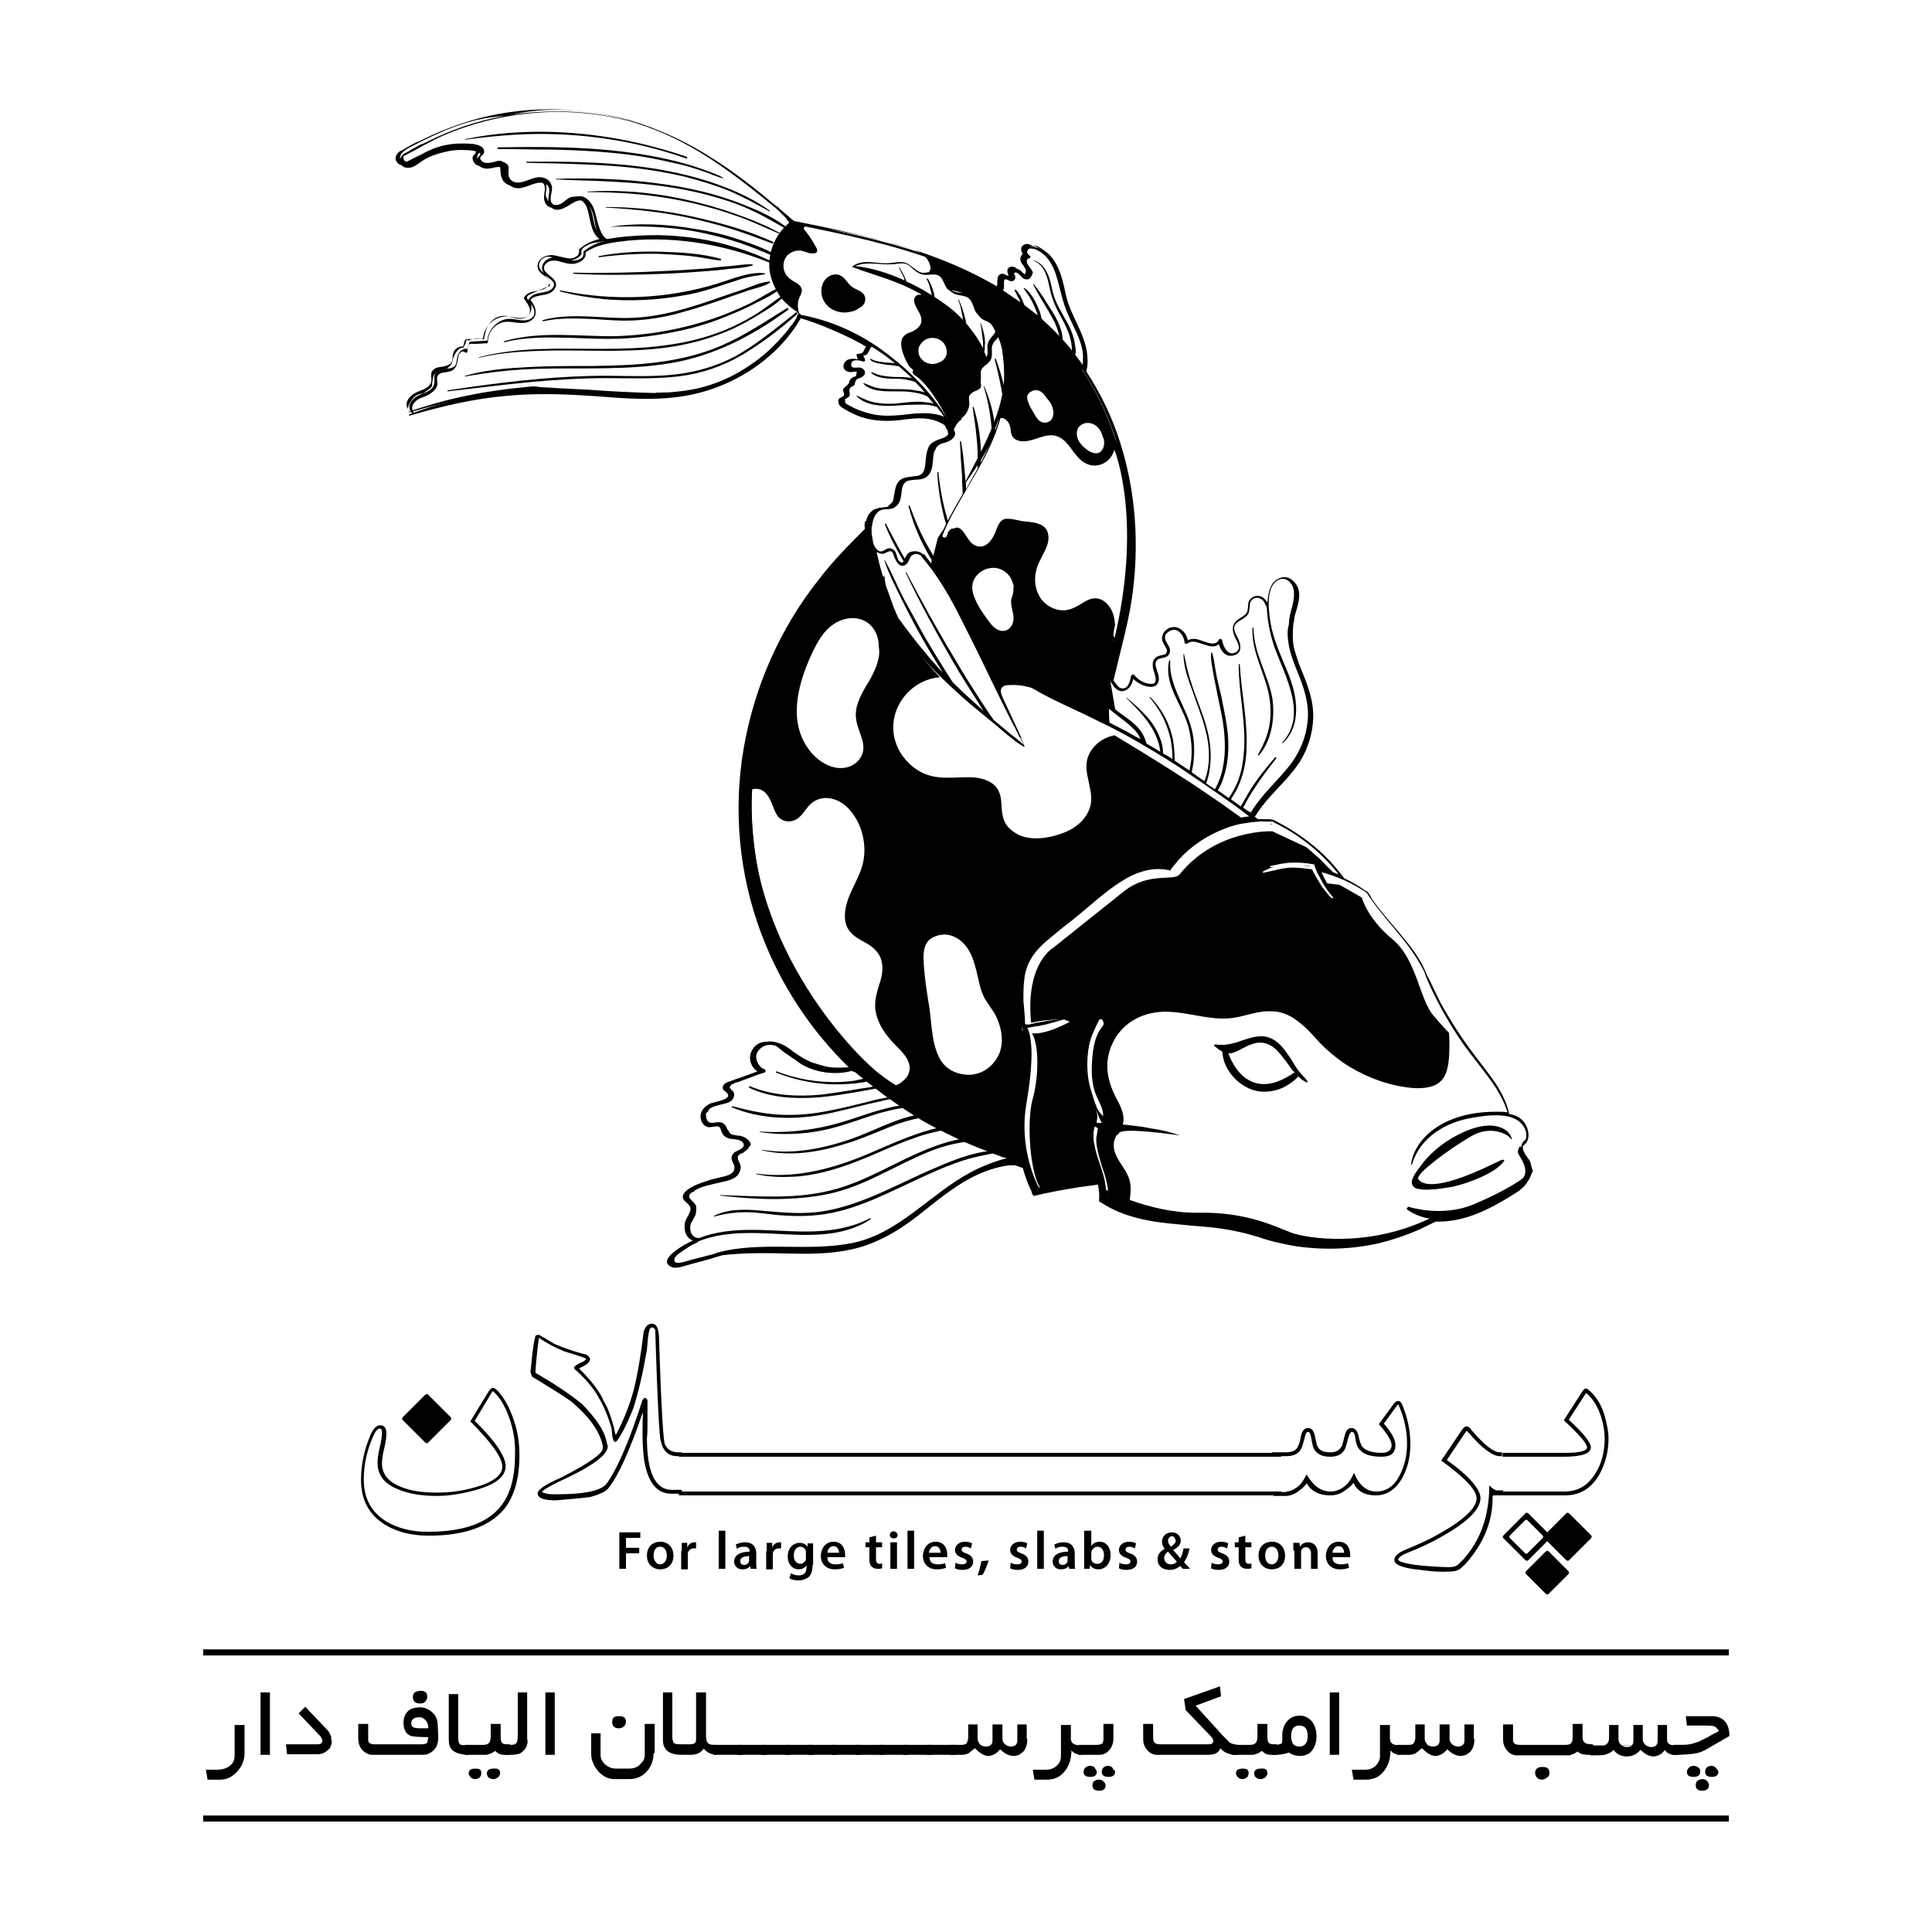 <?xml version="1.0" encoding="utf-8"?>
<!-- Generator: Adobe Illustrator 25.0.0, SVG Export Plug-In . SVG Version: 6.00 Build 0)  -->
<svg version="1.1" id="Layer_1" xmlns="http://www.w3.org/2000/svg" xmlns:xlink="http://www.w3.org/1999/xlink" x="0px" y="0px"
	 viewBox="0 0 350 350" style="enable-background:new 0 0 350 350;" xml:space="preserve">
<style type="text/css">
	.st0{fill:#1D1D1B;}
	.st1{fill:#231F20;}
</style>
<g>
	<path d="M44.3,317.6c0,1.2-0.4,2.3-1.3,3.3s-1.9,1.5-3.1,1.5h-2.3l-0.3-1.8h2c0.9,0,1.6-0.2,2.2-0.6c0.7-0.5,1-1.1,1-1.9v-5.6h1.8
		V317.6z"/>
	<path d="M48.9,317.9h-1.7v-11.3h1.7V317.9z"/>
	<path d="M60.1,315.5c0,0.3-0.1,0.6-0.2,0.9c-0.1,0.3-0.3,0.5-0.6,0.7c-0.5,0.5-1.1,0.7-1.9,0.7H52l-0.2-1.8h5.6c0.7,0,1-0.2,1-0.7
		c0-0.1-0.1-0.3-0.3-0.7l-4-4.2l1.2-1.2l4,4.2c0.2,0.2,0.4,0.5,0.6,1c0.1,0.1,0.1,0.3,0.1,0.5C60,315.2,60.1,315.4,60.1,315.5z"/>
	<path d="M79.4,314.7c0,1.1-0.3,2-1.1,2.6c-0.5,0.4-1,0.6-1.7,0.6h-9.2c-0.6,0-1.2-0.3-1.8-0.9c-0.5-0.6-0.7-1.3-0.7-2v-2.7h1.8v2.4
		c0,0.5,0,0.8,0.1,0.9c0.2,0.3,0.6,0.4,1.1,0.4h8.4c0.5,0,0.9-0.1,1.1-0.3c0-0.1,0.1-0.4,0.2-1c-1.7,0-2.7-0.1-3.1-0.2
		c-0.9-0.3-1.4-1.1-1.4-2.4c0-0.9,0.3-1.6,0.8-2.1c0.5-0.5,1.3-0.7,2.2-0.7c0.8,0,1.5,0.3,2.2,0.9c0.7,0.6,1,1.4,1,2.4L79.4,314.7z
		 M77.6,313.1c0-0.9-0.4-1.6-1.1-1.9c-0.1-0.1-0.3-0.1-0.6-0.1c-0.9,0-1.4,0.4-1.4,1.1c0,0.4,0.2,0.7,0.6,0.8l0.7,0.1L77.6,313.1z
		 M77.4,307.4c0,0.3-0.1,0.6-0.4,0.9s-0.6,0.3-0.9,0.3c-0.9,0-1.3-0.4-1.3-1.2c0-0.7,0.4-1,1.3-1.1C77,306.3,77.4,306.6,77.4,307.4z
		"/>
	<path d="M85,317.9c-1.4,0-2.5-0.3-3.1-0.9c-0.4-0.4-0.6-1-0.6-1.8v-8.3H83v7.6c0,0.8,0.1,1.3,0.3,1.5c0.1,0.1,0.7,0.2,1.6,0.2
		V317.9z"/>
	<path d="M92.2,317.9l-1.1,0l-0.5-0.1l-0.4-0.2l-0.5-0.4c-0.3,0.2-0.6,0.4-0.9,0.5c-0.3,0.1-0.5,0.2-0.8,0.2h-3.8v-1.8h3.3
		c0.8,0,1.2-0.3,1.3-0.8c0-0.1,0.1-0.3,0.1-0.6v-2.4h1.8v2.4c0,0.5,0.1,0.9,0.3,1.1c0.3,0.2,0.7,0.2,1.4,0.2V317.9z M87.2,321.2
		c0,0.3-0.1,0.6-0.3,0.8c-0.1,0.1-0.3,0.2-0.4,0.2c-0.1,0.1-0.2,0.1-0.4,0.1c-0.3,0-0.6-0.1-0.8-0.3c-0.2-0.2-0.4-0.5-0.4-0.7
		c0-0.6,0.4-0.9,1.2-0.9S87.2,320.6,87.2,321.2z M90.6,321.2c0,0.3-0.1,0.5-0.4,0.8c-0.1,0.1-0.2,0.1-0.4,0.2
		c-0.1,0.1-0.3,0.1-0.5,0.1c-0.3,0-0.5-0.1-0.8-0.3c-0.2-0.2-0.3-0.5-0.3-0.7c0-0.6,0.4-0.9,1.2-0.9
		C90.2,320.3,90.6,320.6,90.6,321.2z"/>
	<path d="M95.6,315.2c0,1.1-0.5,2-1.5,2.5c-0.4,0.1-0.9,0.2-1.4,0.2h-1.3v-1.8h1.2c0.5,0,0.8-0.1,1-0.4c0.1-0.2,0.2-0.6,0.2-1.3
		v-7.8h1.7V315.2z"/>
	<path d="M100.5,317.9h-1.7v-11.3h1.7V317.9z"/>
	<path d="M118.4,317.6c0,1.4-0.5,2.6-1.4,3.5c-0.8,0.8-1.8,1.2-3,1.2h-2.7c-1.1,0-2.1-0.5-2.9-1.4c-0.8-0.9-1.3-2-1.3-3.2v-3.7h1.7
		v3.9c0,0.7,0.3,1.3,0.9,1.8s1.2,0.7,2,0.7h2.3c0.7,0,1.4-0.2,1.9-0.7c0.3-0.3,0.5-0.6,0.7-0.8c0.1-0.3,0.2-0.6,0.2-1v-5.6h1.8
		V317.6z M113.4,311.9c0,0.3-0.1,0.6-0.4,0.9c-0.3,0.2-0.6,0.3-0.9,0.3c-0.4,0-0.7-0.1-0.9-0.3c-0.2-0.2-0.3-0.5-0.3-0.9
		c0-0.7,0.4-1,1.2-1C113,310.9,113.4,311.2,113.4,311.9z"/>
	<path d="M129.9,317.9c-1,0-1.8-0.4-2.4-1.1c-0.6,0.8-1.4,1.1-2.4,1.1h-1.6c-2.3,0-3.4-0.9-3.4-2.7v-8.6h1.7v7.8
		c0,0.4,0,0.7,0.1,0.9c0,0.2,0.1,0.4,0.2,0.5c0.1,0.1,0.6,0.2,1.4,0.2h1.5c0.5,0,0.8-0.1,1-0.4c0.1-0.1,0.1-0.3,0.1-0.5
		c0-0.1,0-0.2,0-0.3c0-0.2,0-0.3,0-0.4v-7.8h1.8v8c0,0.6,0.2,1.1,0.5,1.3c0.3,0.2,0.7,0.2,1.4,0.2V317.9z"/>
	<path d="M134.5,317.9h-5.2v-1.8h5.2V317.9z"/>
	<path d="M138.8,317.9h-5.2v-1.8h5.2V317.9z"/>
	<path d="M143.1,317.9h-5.2v-1.8h5.2V317.9z"/>
	<path d="M147.4,317.9h-5.2v-1.8h5.2V317.9z"/>
	<path d="M151.6,317.9h-5.2v-1.8h5.2V317.9z"/>
	<path d="M155.9,317.9h-5.2v-1.8h5.2V317.9z"/>
	<path d="M160.2,317.9H155v-1.8h5.2V317.9z"/>
	<path d="M164.5,317.9h-5.2v-1.8h5.2V317.9z"/>
	<path d="M168.8,317.9h-5.2v-1.8h5.2V317.9z"/>
	<path d="M173.1,317.9h-5.2v-1.8h5.2V317.9z"/>
	<path d="M186.1,315c0,1-0.2,1.7-0.7,2.3c-0.2,0.2-0.5,0.4-0.8,0.6c-0.3,0.1-0.6,0.2-1,0.2c-0.8,0-1.6-0.4-2.4-1.2
		c-0.7,0.8-1.4,1.2-2.2,1.2c-0.7,0-1.5-0.5-2.4-1.4c-0.4,0.3-0.7,0.6-1.1,0.9c-0.4,0.2-0.8,0.3-1.2,0.3h-2.2v-1.8h2.1
		c0.4,0,0.8-0.1,0.9-0.3s0.3-0.5,0.3-1v-2.4h1.7v2.6c0,0.4,0.2,0.7,0.5,1.1c0.3,0.2,0.7,0.3,1,0.3c0.8,0,1.2-0.4,1.2-1.1v-2.9h1.8
		v2.6c0,0.4,0.2,0.8,0.6,1.1c0.3,0.2,0.7,0.3,0.9,0.3c0.8,0,1.2-0.4,1.2-1.1v-2.9h1.7V315z"/>
	<path d="M196,317.9c-0.9,0-1.5-0.3-1.9-0.8c0,1.7-0.5,3-1.4,4c-0.8,0.9-1.8,1.3-3.1,1.3h-2.2l-0.3-1.8h2.4c0.7,0,1.4-0.2,1.9-0.7
		c0.6-0.5,0.8-1.1,0.8-1.8v-5.6h1.8v2.5c0,0.8,0.6,1.2,1.9,1.2V317.9z"/>
	<path d="M201.7,315c0,0.7-0.2,1.4-0.7,2c-0.5,0.6-1.1,0.9-1.8,0.9h-3.8v-1.8h3.2c0.6,0,1-0.1,1.2-0.4c0-0.1,0-0.2,0.1-0.4
		c0-0.1,0-0.3,0-0.6v-2.4h1.8V315z M198.7,321c0,0.6-0.4,0.9-1.2,0.9s-1.2-0.3-1.2-0.9c0-0.4,0.2-0.8,0.7-1c0.1-0.1,0.3-0.1,0.5-0.1
		c0.3,0,0.6,0.1,0.8,0.3c0.1,0.1,0.1,0.2,0.2,0.4C198.6,320.7,198.7,320.8,198.7,321z M200.3,323.4c0,0.7-0.4,1-1.2,1
		c-0.8,0-1.2-0.3-1.2-1c0-0.3,0.1-0.6,0.3-0.7c0.2-0.2,0.5-0.3,0.9-0.3c0.3,0,0.6,0.1,0.8,0.3c0.1,0.1,0.2,0.2,0.3,0.4
		C200.2,323.2,200.3,323.3,200.3,323.4z M202,321c0,0.6-0.4,0.9-1.2,0.9c-0.8,0-1.2-0.3-1.2-0.9c0-0.3,0.1-0.6,0.3-0.8
		c0.2-0.2,0.5-0.3,0.8-0.3c0.3,0,0.6,0.1,0.8,0.3c0.1,0.1,0.1,0.2,0.2,0.4C202,320.7,202,320.8,202,321z"/>
	<path d="M224,317.9c-1.3,0-2.3-0.4-2.9-1.2c-0.3,0.8-1,1.2-2.3,1.2h-9.2c-0.7,0-1.3-0.3-1.8-0.9c-0.5-0.6-0.7-1.2-0.7-2v-2.7h1.8
		v2.4c0,0.5,0.1,0.8,0.2,0.9c0.2,0.3,0.5,0.4,1.2,0.4h8.6c0.6,0,0.9-0.2,0.9-0.6c0-0.2-0.1-0.5-0.4-0.8l-4.6-4.8l-0.3-2l6.5-2.3
		l0.2,1.8l-4.6,1.7l4.9,5.4l1.3,1.3c0.3,0.2,0.8,0.3,1.4,0.4V317.9z"/>
	<path d="M231.1,317.9l-1.1,0l-0.5-0.1l-0.4-0.2l-0.5-0.4c-0.3,0.2-0.6,0.4-0.9,0.5c-0.3,0.1-0.5,0.2-0.8,0.2h-3.8v-1.8h3.3
		c0.8,0,1.2-0.3,1.3-0.8c0-0.1,0.1-0.3,0.1-0.6v-2.4h1.8v2.4c0,0.5,0.1,0.9,0.3,1.1c0.3,0.2,0.7,0.2,1.4,0.2V317.9z M226.2,321.2
		c0,0.3-0.1,0.6-0.3,0.8c-0.1,0.1-0.3,0.2-0.4,0.2c-0.1,0.1-0.2,0.1-0.4,0.1c-0.3,0-0.6-0.1-0.8-0.3c-0.2-0.2-0.4-0.5-0.4-0.7
		c0-0.6,0.4-0.9,1.2-0.9S226.2,320.6,226.2,321.2z M229.6,321.2c0,0.3-0.1,0.5-0.4,0.8c-0.1,0.1-0.2,0.1-0.4,0.2
		c-0.1,0.1-0.3,0.1-0.5,0.1c-0.3,0-0.5-0.1-0.8-0.3c-0.2-0.2-0.3-0.5-0.3-0.7c0-0.6,0.4-0.9,1.2-0.9
		C229.2,320.3,229.6,320.6,229.6,321.2z"/>
	<path d="M238.5,314.5c0,1.1-0.3,2-0.8,2.6c-0.5,0.7-1.3,1-2.2,1c-0.8,0-1.4-0.2-2-0.6c-0.3,0.1-0.7,0.2-1.2,0.3
		c-0.5,0.1-1.1,0.1-1.8,0.1v-1.8c1,0,1.5-0.1,1.7-0.3c0.1-0.1,0.1-0.5,0.1-1.4c0-1,0.3-1.9,0.8-2.5c0.6-0.7,1.3-1.1,2.4-1.1
		c0.9,0,1.6,0.4,2.2,1.1C238.2,312.6,238.5,313.5,238.5,314.5z M236.9,314.5c0-1.3-0.5-1.9-1.5-1.9c-1,0-1.5,0.6-1.5,1.9
		c0,1.3,0.5,1.9,1.5,1.9C236.4,316.4,236.9,315.7,236.9,314.5z"/>
	<path d="M242.6,317.9h-1.7v-11.3h1.7V317.9z"/>
	<path d="M253.8,317.9c-0.9,0-1.5-0.3-1.9-0.8c0,1.7-0.5,3-1.4,4c-0.8,0.9-1.8,1.3-3.1,1.3h-2.2l-0.3-1.8h2.4c0.7,0,1.4-0.2,1.9-0.7
		s0.8-1.1,0.8-1.8v-5.6h1.8v2.5c0,0.8,0.6,1.2,1.9,1.2V317.9z"/>
	<path d="M267.1,315c0,1-0.2,1.7-0.7,2.3c-0.2,0.2-0.5,0.4-0.8,0.6c-0.3,0.1-0.6,0.2-1,0.2c-0.8,0-1.6-0.4-2.4-1.2
		c-0.7,0.8-1.4,1.2-2.2,1.2c-0.7,0-1.5-0.5-2.4-1.4c-0.4,0.3-0.7,0.6-1.1,0.9c-0.4,0.2-0.8,0.3-1.2,0.3h-2.2v-1.8h2.1
		c0.4,0,0.8-0.1,0.9-0.3s0.3-0.5,0.3-1v-2.4h1.7v2.6c0,0.4,0.2,0.7,0.5,1.1c0.3,0.2,0.7,0.3,1,0.3c0.8,0,1.2-0.4,1.2-1.1v-2.9h1.8
		v2.6c0,0.4,0.2,0.8,0.6,1.1c0.3,0.2,0.7,0.3,0.9,0.3c0.8,0,1.2-0.4,1.2-1.1v-2.9h1.7V315z"/>
	<path d="M288.6,317.9l-1.1,0l-0.8-0.1c-0.4-0.1-0.7-0.3-0.9-0.5c-0.3,0.2-0.6,0.4-0.9,0.5c-0.3,0.1-0.5,0.2-0.8,0.2h-9.3
		c-0.7,0-1.3-0.3-1.8-0.9c-0.5-0.6-0.7-1.2-0.7-2v-2.7h1.8v2.4c0,0.2,0,0.4,0,0.6c0.1,0.5,0.5,0.7,1.3,0.7h8.2
		c0.5,0,0.8-0.1,0.9-0.2c0.3-0.2,0.4-0.6,0.4-1.2v-2.4h1.8v2.4c0,0.4,0.1,0.7,0.3,0.9c0.2,0.3,0.8,0.4,1.6,0.4V317.9z M280.7,321.2
		c0,0.3-0.1,0.6-0.4,0.8c-0.3,0.2-0.6,0.4-0.9,0.4c-0.4,0-0.7-0.1-0.9-0.3c-0.2-0.2-0.4-0.5-0.4-0.9c0-0.7,0.4-1.1,1.3-1.1
		C280.3,320.1,280.7,320.4,280.7,321.2z"/>
	<path d="M303.9,317.9l-0.7,0h-0.3c-0.1,0-0.2-0.1-0.2-0.1c-0.5-0.1-0.9-0.4-1.1-0.8c-0.5,0.8-1.2,1.1-2,1.2c-0.8,0-1.6-0.4-2.4-1.2
		c-0.7,0.8-1.5,1.2-2.5,1.2c-1,0-1.8-0.4-2.4-1.2c-0.3,0.4-0.9,0.7-1.6,0.9c-0.4,0.1-1.3,0.1-2.6,0.1v-1.8c12,0,12.5,0,1.6,0.1
		c0.6,0,1-0.1,1.3-0.3c0.4-0.3,0.5-0.7,0.5-1.3v-2.2h1.7v2.6c0,0.4,0.2,0.8,0.6,1.1c0.3,0.2,0.6,0.3,0.9,0.3c0.8,0,1.2-0.4,1.2-1.1
		v-2.9h1.7v2.6c0,0.4,0.2,0.8,0.6,1.1c0.3,0.2,0.7,0.3,0.9,0.3c0.8,0,1.2-0.4,1.2-1.1v-2.9h1.7v2.7c0,0.4,0.2,0.7,0.7,0.9l0.6,0.1
		l0.8,0V317.9z"/>
	<path d="M313.3,314.5l-4,2.3c-0.8,0.5-1.6,0.8-2.5,0.9c-0.6,0.1-1.8,0.2-3.7,0.2v-1.8c1.5,0,2.5,0,2.9-0.1c0.6-0.1,1.3-0.3,2-0.6
		c0.3-0.2,0.8-0.4,1.4-0.7c0.4-0.3,1.1-0.6,2-1.1c-0.3-0.5-0.6-0.8-1-0.9c-0.4-0.1-1-0.1-1.7-0.1l-3.1,0l-0.2-1.7h4.4
		C312.1,310.8,313.3,312.1,313.3,314.5z M308,321c0,0.6-0.4,0.9-1.2,0.9c-0.8,0-1.2-0.3-1.2-0.9c0-0.3,0.1-0.5,0.4-0.8
		c0.2-0.2,0.5-0.3,0.8-0.3c0.3,0,0.6,0.1,0.9,0.3c0.1,0.1,0.2,0.2,0.3,0.4C308,320.6,308,320.8,308,321z M309.6,323.4
		c0,0.6-0.4,1-1.2,1c-0.8,0-1.2-0.3-1.2-1c0-0.7,0.4-1,1.2-1.1c0.3,0,0.6,0.1,0.8,0.3c0.1,0.1,0.2,0.2,0.3,0.4
		C309.6,323.2,309.6,323.3,309.6,323.4z M311.3,321c0,0.6-0.4,0.9-1.2,0.9s-1.2-0.3-1.2-0.9c0-0.3,0.1-0.6,0.3-0.8s0.5-0.3,0.8-0.3
		c0.3,0,0.6,0.1,0.8,0.3c0.1,0.1,0.2,0.3,0.3,0.4S311.3,320.8,311.3,321z"/>
</g>
<g>
	<g>
		<path d="M202.1,128.9c-0.9-0.8-1.6-1.4-1.6-1.4l-0.1,3.6l0.2,0.1c-0.4-0.1-0.7-0.2-1.1-0.3c-1.2-0.6-2.3-1.3-3.5-1.9
			c-1.3-0.7-2.6-1.4-3.9-2c-1.1-0.6-2.2-1.2-3.4-1.7c-1.8-0.8-3.7-1.3-5.7-1.2c-0.7,0-1.6,0.1-1.7,1c0,0.5,0.2,0.9,0.4,1.4
			c0.3,0.6,0.5,1.1,0.8,1.7c0.9,1.9,1.7,3.7,2.6,5.6c-0.1-0.1-0.2-0.2-0.4-0.3c-0.4-0.9-0.9-1.9-1.4-2.8c-0.7-1.4-1.3-2.8-2-4.2
			c-2.5-4.9-4.9-9.9-7.4-14.8c-1.1-2.3-2.2-4.6-3.5-6.8c-0.5-0.9-1.1-1.8-1.8-2.6c0.5-1.6,0.9-3.2,1.3-4.9c0,0,0.1,0,0.1-0.1
			c0.3-0.5,0.6-0.9,0.9-1.4c-0.1,0.3-0.2,0.7-0.2,1c-0.1,0.5,0.7,0.7,0.8,0.2c0.1-0.2,0.2-0.4,0.2-0.6c0.2-0.3,0.4-0.6,0.8-0.8
			c0.1,0.1,0.3,0.1,0.4,0c1.1-0.6,1.9,1.1,2.4,1.8c0.4,0.6,0.9,1.2,1.6,1.4c1.8,0.6,3-1.3,3.5-2.7c0.3-0.8,0.7-2,1.7-2.2
			c1-0.1,2.1,0.2,3,0.4c1.8,0.2,4.5,0.2,4.8,2.5c0.3,2-1.2,3.7-1.9,5.5c-0.6,1.6-0.7,3.4,0,5c0.6,1.5,1.9,2.6,3.4,3
			c1.8,0.5,3.2-0.2,4.6-1.1c0.8-0.5,1.7-1,2.7-0.9c0.9,0.1,1.7,0.7,2.2,1.4c0.8,1,1,2.2,1.1,3.4c-0.1,0.6-0.3,1.2-0.3,1.9
			c0,0.1,0.1,0.3,0.2,0.3c0,0.2,0,0.5-0.1,0.7c0,0.2,0.2,0.2,0.2,0c0.1-0.4,0.2-0.8,0.2-1.2c0.6-1.2,0.8-2.5,1.1-3.8
			c0.3-1.3,0.5-2.6,0.7-4c0.4-2.8,0.6-5.6,0.6-8.5c0-2.8-0.2-5.6-0.5-8.3c-0.2-1.4-0.4-2.8-0.7-4.1c-0.3-1.3-0.6-2.7-1.2-4
			c0.1-0.5,0.2-1,0.2-1.5c0-0.2-0.3-0.2-0.4,0c-0.1,1.4-0.9,2.7-2.2,3.3c-1.2,0.6-2.7,0.4-3.8-0.5c-1.6-1.2-2.3-3.4-4.1-4.3
			c-2.4-1.2-4.6,1.1-7.1,0.7c-0.5-0.1-1-0.3-1.3-0.7c-0.5-0.6-0.3-1.5-0.6-2.2c-0.2-0.7-1.3-1.8-2-1c-0.1,0.1-0.1,0.2-0.1,0.3
			c-0.4,0.8-0.6,1.8-0.9,2.7c-0.3,0.9-0.7,1.8-1.2,2.6c-0.9,1.7-2,3.3-3.1,4.9c-0.4,0.6-0.8,1.1-1.2,1.7c2.4-4.7,5.1-9.3,6.6-14.4
			c0.7-2.4,1.1-5,0.9-7.5c-0.1-2-0.4-4.2-1.5-6c-0.2-0.5-0.4-1-0.8-1.5c-0.7-0.9-2-1.2-2.7-2.1c-0.4-0.5-0.5-1.2-0.8-1.8
			c-0.2-0.5-0.6-0.9-1-1.3c-0.4-0.3-0.8-0.6-1.3-0.7c-0.3-0.1-0.7-0.2-1-0.2c0-0.1-0.1-0.2-0.2-0.1c-0.9,0.3-1.3-0.7-1.6-1.4
			c-0.3-0.7-0.7-1.4-1.4-1.7c-0.5-0.2-1-0.2-1.5-0.1c0.2,0,0.3-0.2,0.3-0.4c0.1-0.1,0.2-0.2,0.2-0.3c-0.2-1.9-1.5-2.9-3.2-3.5
			c-2.1-0.7-4.2-1.3-6.4-1.8c-4.3-1.1-8.6-2-13-2.4c-0.3,0-0.5,0.4-0.3,0.6c0.7,0.8,1.3,1.7,1.8,2.6c0.2,0.4,0.7,1,0.5,1.4
			c-0.2,0.4-0.8,0.3-1.1,0.3c-0.8-0.1-1.5-0.6-2.3-0.5c-0.6,0-1.3,0.3-1.8,0.7c-0.9,0.8-1.1,2.2-0.6,3.3c0.3,0.6,0.7,1,1.3,1.4
			c0.6,0.4,1.5,0.7,1.7,1.5c0.3,0.7-0.5,1.5-0.6,2.3c-0.1,0.6-0.1,1.3,0.1,1.9c0.1,0.3,0.2,0.4,0.3,0.5
			c-4.3,7.7-12.8,12.9-21.4,14.2c-5.1,0.8-10.3,0.4-15.4,0c-5.4-0.4-10.8-0.6-16.3-0.1c-6.1,0.6-11.9,1.9-17.7,3.6
			c-0.1,0-0.2-0.1-0.1-0.2c0.2,0.1,0.5,0.1,0.6-0.2c0.1,0,0.1,0,0.2,0c3.6-1.2,7.3-2.2,11.1-2.9c1.9-0.4,3.8-0.6,5.7-0.9
			c1.5-0.2,3.1-0.3,4.6-0.5c0.5,0,0.9,0,1.3,0.1c1,0.1,2.1,0.1,3.1,0.2c2,0.1,3.9,0.2,5.9,0.3c4,0.3,8,0.5,12,0.6
			c0.1,0,0.2,0,0.3-0.1c0.3,0.1,0.7,0,1.1,0c0.7,0,1.3,0,2-0.1c1.4-0.1,2.8-0.3,4.2-0.6c2.7-0.6,5.3-1.6,7.7-3
			c2.2-1.3,4.3-2.8,6.1-4.6c0.9-0.9,1.7-1.8,2.5-2.7c0.4-0.5,0.7-1,1.1-1.4c0.3-0.5,0.7-0.9,0.8-1.5c0,0,0,0,0-0.1
			c0.2,0,0.3-0.3,0.1-0.5c-0.7-0.5-1.4-1-2-1.6c-0.6-0.5-1.1-1.1-1.5-1.8c-0.8-1.3-1.4-2.8-1.6-4.3c-0.3-3.2,1-6.3,3.4-8.4
			c0.3-0.2,0-0.6-0.3-0.6c0.1-0.1,0.1-0.2,0-0.3c-2.7-3.1-6.1-5.6-9.4-8c-5.9-4.3-12.6-7.9-19.6-9.9c-6.8-1.9-14.6-2.6-21.6-0.7
			c-3.9,0.1-7.6,1.1-11.2,2.6c-1.9,0.8-3.8,1.7-5.7,2.7c-1,0.5-3.4,1.6-2.2,3.1c0.1,0.1,0.4,0.2,0.6,0.1c2-1.2,4.1-2.1,6.4-2.6
			c1.1-0.3,2.2-0.5,3.3-0.6c1-0.1,2.4-0.4,3.4,0c0.7,0.3,0.8,0.8,0.5,1.4c-0.2,0-0.3,0.1-0.4,0.2c-0.2,0.5-0.3,1.1,0.3,1.4
			c0.1,0.1,0.2,0.1,0.3,0.1c0.3,0.3,0.7,0.4,1.1,0.4c0.8,0,1.7-0.9,2.5-0.6c0.1,0,0.1,0.1,0.2,0.1c0.6,0.4,0.7,1,0.8,1.6
			c0,0,0,0,0,0c0,0,0,0,0,0c0,0-0.1,0.1-0.1,0.1c0,0,0,0.1,0,0.1c0,0.3,0,0.6,0.1,0.9c0,0.2,0.1,0.3,0.1,0.5
			c0.1,0.3,0.3,0.3,0.5,0.3c0.1,0.1,0.3,0.2,0.4,0.2c1,0.4,2.1,0,3.1-0.4c0.8-0.3,2-0.8,2.7,0.1c0.3,0.4,0.4,0.8,0.4,1.3
			c0,0.6-0.3,1.3,0,1.8c0,0.1,0.1,0.1,0.1,0.1c0,0.2,0.1,0.4,0.3,0.6c0.5,0.7,1.3,0.8,2,0.5c0.8-0.3,1.3-1.1,2.1-1.3
			c0.8-0.2,1.7,0,2.4,0.5c1.4,1.1,1.4,3.2,1.9,4.8c0.3,0.9,0.8,2,1.6,2.7c-0.6,0.1-1.2,0.2-1.8,0.3c-0.5,0.1-1,0.3-1.5,0.6
			c-0.4,0.2-0.8,0.6-0.8,1.1c0,0.1,0,0.2,0.1,0.3c-0.6,0.8-1.5,1.2-2.5,1.2c-0.6,0-1.3-0.1-1.9-0.3c-0.6-0.2-1.2-0.4-1.8-0.4
			c-1.1,0.1-2,1.3-1.3,2.3c0.2,0.4,0.6,0.7,1,0.8c-0.1,0.2-0.1,0.4,0.1,0.6c0.4,0.3,0.6,0.9,0.6,1.4c0,0.1,0,0.1,0,0.2
			c-0.2,0.1-0.4,0.1-0.6,0.2c-0.4,0.2-0.7,0.3-1.1,0.5c-0.7,0.3-1.5,0.6-2.2,1c-0.2,0.1-0.3,0.4-0.2,0.6c0.1,0.2,0.2,0.2,0.4,0.2
			c0.5,1,0.6,2.1-0.3,2.9c-1.1,1-2.3,0.4-3.6,0.1c-1.3-0.3-2.5,0.2-3.3,1.3c-0.4,0.5-0.7,1.2-0.8,1.8c-0.1,0.3-0.2,0.7-0.2,1.1
			c-0.3-0.1-0.7-0.2-1-0.2c-0.6,0-1.1,0.1-1.6,0.3c-0.1,0-0.1,0.1-0.2,0.1c-0.1-0.1-0.1-0.1-0.2-0.1c-0.1,0-0.1,0-0.2,0.1
			c-0.1,0-0.1,0.1-0.1,0.2c0,0.1,0,0.2-0.1,0.4c-0.1,0.2-0.2,0.3-0.3,0.6c0,0,0,0,0,0.1c-0.1,0-0.2,0-0.3,0c-0.2,0-0.4,0.1-0.6,0.3
			c-0.4,0.3-0.6,0.7-0.8,1.1c-0.2,0.4-0.3,0.9-0.4,1.3c-0.1,0.2-0.1,0.3-0.3,0.5c0,0,0,0,0,0c0,0,0,0,0,0c0,0-0.1,0.1-0.1,0.1
			c0,0-0.1,0.1-0.1,0.1c-0.1,0-0.1,0.1-0.2,0.2c-0.1,0.1-0.1,0.1-0.1,0.2c-0.8,0.2-1.6,0.2-2.2,0.8c-0.5,0.5-0.5,1.1-0.6,1.7
			c0,0.3,0,0.5-0.1,0.7c0,0.1-0.1,0.2-0.2,0.3c-0.1,0.1-0.3,0.2-0.4,0.3c-0.3,0.2-0.7,0.5-1,0.7c-0.1,0-0.1,0-0.2,0
			c-0.8,0.1-1.5,0.6-1.9,1.3c-0.3,0.4-0.5,0.8-0.6,1.3c0,0.1,0,0.1,0,0.2c-0.8-1.3,0.5-2.6,1.7-3.1c0.9-0.4,2.2-0.7,2.5-1.8
			c0.2-0.8-0.3-1.6,0.4-2.2c0.5-0.5,1.2-0.5,1.8-0.6c0.4-0.1,0.9-0.2,1.3-0.5c0.4-0.4,0.4-1,0.4-1.4c0.1-0.6,0.3-1.2,0.9-1.5
			c0.3-0.2,0.7-0.3,1-0.2c0.1-0.4,0.2-0.8,0.3-1.1c0-0.1,0.1-0.2,0.2-0.2c1-0.1,2.1-0.1,3.1-0.2c0.2-1.9,1.6-3.5,3.4-3.9
			c1.2-0.3,2.5,0.3,3.7,0.2c0.8-0.1,1.5-0.6,1.4-1.5c-0.1-0.7-0.6-1.3-1-1.9c-0.1-0.1-0.1-0.3,0-0.4c1-1.5,3-0.7,4.2-1.9
			c0.9-0.9-0.1-1.6-0.8-2.1c-0.5-0.4-1-0.8-1-1.5c-0.1-1.4,1.4-2.1,2.6-2.1c1,0.1,2,0.5,3,0.6c0.7,0.1,1.4-0.2,1.8-0.7
			c0-0.1,0-0.1,0-0.2c0,0,0.1-0.1,0.1-0.1c0,0,0,0,0,0c0,0,0,0,0,0c0,0,0,0,0,0c0,0,0,0,0-0.1c0,0,0,0,0,0c0,0,0,0,0,0
			c0,0,0,0,0-0.1c0,0,0,0,0,0c0-0.1,0-0.1,0-0.2c0,0,0-0.1,0-0.1c0,0,0,0,0,0c0,0,0,0,0,0c0,0,0-0.1,0-0.1c0,0,0-0.1,0-0.1
			c0,0,0,0,0,0c0,0,0,0,0.1,0c1-0.9,2.3-1.5,3.6-1.8c-0.7-0.5-1.2-1.4-1.4-2.2c-0.4-1.2-0.5-2.6-1-3.8c-0.3-0.5-0.7-1-1.2-1.2
			c-0.8-0.3-1.5-0.1-2.1,0.3c-1.1,0.7-3.2,2.1-4.1,0.4c-0.4-0.7-0.2-1.6-0.1-2.4c0.1-1.3-0.7-1.8-1.9-1.7c-1.6,0.2-3.3,1.5-4.9,0.7
			c-0.8-0.4-1.1-1.2-1.2-2c-0.1-0.5,0.1-1.1-0.4-1.4c-0.5-0.4-1.3-0.1-1.8,0c-0.8,0.2-1.7,0.3-2.4-0.3c-0.4-0.4-0.7-1.1-0.3-1.6
			c0.1-0.1,0.3-0.2,0.3-0.3c0.4-0.6-0.3-0.7-0.7-0.8c-0.6-0.1-1.2-0.2-1.7-0.2c-1.3-0.1-2.5,0-3.8,0.3c-1.3,0.3-2.6,0.8-3.8,1.4
			c-0.9,0.5-1.9,1.6-3.1,1.5c-0.8-0.1-1.5-0.8-1.3-1.6c0.2-0.6,0.6-1,1.2-1.2c0.3-0.2,0.7-0.4,1-0.6c0.4-0.2,0.7-0.4,1.1-0.6
			c0.2-0.1,0.4-0.2,0.6-0.3c0,0,0.1,0,0.1,0c0.8-0.4,1.7-0.8,2.5-1.2c2.2-1,4.6-1.9,6.9-2.6c4.7-1.4,9.6-2.1,14.5-2.1
			c4.9,0,9.9,0.7,14.6,2c5,1.5,9.7,3.8,14.1,6.5c4.1,2.6,7.9,5.6,11.6,8.7c0,0,0,0,0.1,0c0.2,0.1,0.3,0.2,0.4,0.4
			c0.9,0.8,1.8,1.5,2.7,2.3c0.1,0.1,0.1,0.1,0.1,0.2c8,1.6,16,3.2,23.7,5.8c4.7,1.6,9.3,3.6,13.6,6.2c0.3-0.3,0.1-0.8,0.2-1.2
			c0-0.4,0.1-0.8,0.5-1c0.4-0.3,0.8,0,1.2,0.2c0.1,0,0.3,0.1,0.3,0c0-0.1-0.1-0.2-0.1-0.3c-0.1-0.2-0.1-0.4-0.1-0.7
			c0.1-0.4,0.5-0.6,0.8-0.6c0.5,0,0.8,0.2,1.1,0.6c0.3,0.3,1.1,1.3,1.4,0.5c0.2-0.5-0.2-1-0.5-1.4c-0.3-0.4-0.6-0.9-0.4-1.4
			c0.1-0.3,0.2-0.5,0.4-0.6c-0.3-0.4-0.4-0.9-0.2-1.3c0.3-0.5,1.1-0.7,1.6-0.3c0,0,0.1,0,0.1,0c2,0.4,3.4,2.1,4.2,4
			c0.5,1.3,0.8,2.8,1.2,4.2c0.3,1.4,0.8,2.7,1.4,4.1c1.1,2.5,2.5,5,2.6,7.7c0,0.7,0,1.6-0.2,2.5c2.6,3.9,4.7,8.3,6.1,12.8
			c2.9,9,3.4,18.6,2.2,28c-0.7,4.8-2,9.3-3.1,14c-0.1,0.4-0.2,0.8-0.3,1.2c0.1,0.1,0.1,0.2,0.2,0.2 M183.5,105.7
			c-0.2-0.8-0.7-1.6-1.4-2.1c-1.8-1.4-4.5-0.7-5.6,1.3c-0.6,1.1-0.4,2.4,0.1,3.5c0.5,1.3,1.4,2.6,2.2,3.7c0.7,1,1.6,2.2,2.9,2.2
			c1.1,0,1.8-1,1.9-2c0.1-1.3-0.6-2.5-0.4-3.8c0.3-0.6,0.4-1.3,0.4-2C183.7,106.2,183.6,105.9,183.5,105.7z M195.5,80
			c0.3,0.5,0.7,0.9,1.2,1.3c0.5,0.4,1,0.7,1.6,0.8c0.6,0.1,1.2-0.2,1.4-0.7c0,0,0.1,0,0.1-0.1c0.2-0.5,0.3-1,0.2-1.5
			c0-0.2-0.1-0.4-0.2-0.6c-0.2-0.8-0.6-1.6-1.3-2.1c-0.8-0.6-2-0.7-2.8,0C194.9,77.7,194.9,79.1,195.5,80z M186.4,73.2
			c0.3,0.7,0.7,1.3,1.1,2c0.3,0.5,0.6,1,1.1,1.2c0.5,0.3,1.2,0.2,1.7-0.2c0.5-0.5,0.6-1.2,0.5-1.8c-0.1-0.6-0.3-1.2-0.7-1.7
			c-0.1-0.2-0.3-0.3-0.4-0.5c0,0,0-0.1-0.1-0.1c-0.2-0.3-0.4-0.6-0.6-0.8c-0.4-0.4-1-0.7-1.6-0.6c-0.5,0.1-1,0.4-1.2,0.8
			C185.9,72,186.2,72.6,186.4,73.2z M181.8,52.2C181.8,52.2,181.8,52.2,181.8,52.2C181.8,52.2,181.8,52.2,181.8,52.2
			C181.8,52.2,181.8,52.2,181.8,52.2c-0.1,0.2-0.1,0.4,0,0.5c0,0,0.1,0.1,0.1,0.1c0,0,0,0,0,0.1c0.4,0.6,1.2,0.9,1.9,1.3
			c0.7,0.4,1.4,0.9,2.1,1.4c1.4,1,2.7,2,3.9,3.2c1.2,1.1,2.3,2.3,3.3,3.6c1,1.2,1.8,2.4,2.7,3.7c0,0,0,0,0,0c0,0.2,0.1,0.3,0.3,0.3
			c0,0,0,0,0,0c0.2,0.2,0.6,0,0.4-0.3c0-0.1-0.1-0.2-0.2-0.3c0.6-2.4-0.3-4.7-1.4-6.8c-0.6-1.2-1.3-2.5-1.9-3.8
			c-0.6-1.5-0.8-3-1.2-4.5c-0.5-2.2-1.4-4.7-3.5-5.9c-0.6-0.4-1.6-0.5-2.1,0.2c-0.3,0.5-0.1,1,0.3,1.3c-0.1,0-0.1,0.1-0.2,0.1
			c-0.3,0.3-0.4,0.7-0.3,1.1c0.1,0.4,0.3,0.7,0.6,1c0.2,0.3,0.5,0.6,0.5,0.9c0,0.5-0.6,0.8-1.1,0.7c-0.3-0.1-0.6-0.2-0.9-0.4
			c-0.3-0.2-0.5-0.5-0.9-0.6c-0.4-0.1-0.7,0.2-0.8,0.6c0,0.2,0,0.3,0.1,0.5c0,0.1,0.1,0.2,0.1,0.2c0,0,0,0,0,0c0,0,0,0,0,0
			c0,0,0,0,0,0c0,0,0,0,0,0c0,0,0,0,0,0c-0.1,0-0.2,0.1-0.2,0.2c-0.1,0-0.1-0.1-0.2-0.1c-0.2-0.1-0.4-0.1-0.5-0.2
			c-0.2,0-0.4-0.1-0.5-0.1c-0.2,0-0.3,0.1-0.4,0.3c-0.1,0.2-0.2,0.4-0.2,0.7c0,0.2,0.1,0.5,0.1,0.7
			C181.8,52.1,181.8,52.1,181.8,52.2C181.8,52.1,181.8,52.1,181.8,52.2C181.8,52.1,181.8,52.1,181.8,52.2z"/>
		<g>
			<path d="M165.6,67.9c-0.2-0.1-0.2-0.3-0.3-0.5c0.1-0.1,0.2-0.3,0-0.5c-0.2-0.2-0.5-0.4-0.7-0.7c-0.5-0.9-1-1.9-1.2-2.9
				c-0.2-0.7-0.2-1.5,0.1-2.1c0.4-0.6,1-0.9,1.7-1.1c1-0.5,1.9-1.2,1.7-2.4c-0.1-0.7-0.5-1.3-0.9-2c-0.2-0.5-0.5-1-0.4-1.5
				c0.1-0.4,0.5-0.9,1-0.8c0.2,0.1,0.4-0.1,0.4-0.3c0.2,0,0.3-0.1,0.2-0.3c0-0.1-0.1-0.1-0.1-0.2c1.4,0.7,2.8,1.6,4.1,2.5
				c2.3,1.6,4.2,3.7,5.7,6.1c0.7,1.2,1.3,2.4,1.7,3.7c0.1,0.3,0.2,0.6,0.3,1c-0.1,0.1-0.2,0.1-0.3,0.2c-0.4,0.3-0.8,0.7-1,1.1
				c-0.2,0.5-0.2,1-0.1,1.5c0.1,0.5,0.4,1.1,0.1,1.6c-0.3,0.4-1,0.5-1.4,0.8c-0.5,0.3-0.8,0.8-0.9,1.3c-0.2,1.1,0.3,2.6-1,3.1
				c-0.2,0.1-0.2,0.3-0.1,0.5c-0.3,0.2-0.5,0.3-0.7,0.6c-0.4,0.5-0.7,1.3-0.8,1.2C172.5,77.9,169.2,70.1,165.6,67.9z M171,62.2
				c-0.9-1.1-2.5-1.3-3.6-0.5c-0.5,0.4-0.9,0.9-1,1.5c-0.1,0.7,0.1,1.4,0.6,1.9c0.8,0.9,2.2,1.1,3.2,0.5c0,0,0,0,0.1,0
				c0.6-0.3,1.1-0.8,1.2-1.5C171.6,63.5,171.4,62.8,171,62.2z"/>
			<path d="M152.7,50.2c0.6,0.5,1,1.3,1.7,1.8c0.8,0.6,2,0.7,2.3,1.8c0.2,0.8-0.2,1.6-0.9,1.9c-0.5,0.4-1.1,0.7-1.8,0.8
				c-1.8,0.4-3.8-0.3-4.7-1.9c-0.9-1.5-0.6-3.8,1-4.6C151.2,49.5,152.1,49.7,152.7,50.2z"/>
		</g>
		<g>
			<path d="M227.1,113.8c0-0.1-0.2-0.2-0.2,0c-0.2,4.1,2,7.7,2.9,11.7c0.4,1.9,0.5,3.8,0.2,5.7c-0.3,2-1.1,3.7-2.1,5.5
				c-0.1,0.1,0.1,0.2,0.2,0.1c2.3-2.7,2.9-6.8,2.4-10.3C229.7,122.1,227.1,118.3,227.1,113.8z"/>
			<path d="M235.1,193.8c-0.6-0.8-1-1.7-1.6-2.5c-0.9-1.3-1.9-2.7-3.5-3.3c-1.6-0.6-3.2-0.1-4.7,0.4c-1.7,0.6-3.3,1.1-5.1,0.8
				c-0.3,0-0.3,0.3-0.1,0.4c0.4,0.2,0.8,0.3,1.2,0.4c0.1,0.3,0.1,0.6,0.2,1c0.1,1.3,0.8,2.7,1.6,3.7c1.1,1.4,2.7,2.5,4.4,2.9
				c1.7,0.4,3.6,0.1,5.2-0.7c0.9-0.5,1.8-1.1,2.5-1.9c0.5,0.5,1,0.9,1.6,1.1c0.1,0,0.1-0.1,0.1-0.1
				C236.3,195.1,235.6,194.6,235.1,193.8z M232.5,196.1c-1.5,0.7-3.1,1-4.7,0.7c-1.6-0.4-3.1-1.4-4.1-2.7c-0.5-0.6-0.9-1.3-1.1-2
				c-0.2-0.4-0.3-0.9-0.3-1.3c0,0,0,0,0,0c0-0.3,0-0.6-0.1-0.8c2.5-0.2,5-2.2,7.6-1.4c1.8,0.6,2.9,2.4,3.9,3.9
				c0.3,0.6,0.7,1.2,1.2,1.8C234.1,195,233.4,195.7,232.5,196.1z"/>
			<path d="M269.9,203.9c-2,0-4.1,0.8-5.8,1.7c-1.8,0.9-3.5,2.1-5,3.6c-0.7,0.7-1.3,1.4-1.8,2.1c-0.6,0.8-1.3,1.7-1.5,2.6
				c-0.1,0.3,0,0.7,0.2,1c0.4,0.5,1.1,0.5,1.7,0.6c1.8,0.1,3.6-0.2,5.4-0.5c1.8-0.4,3.5-1,5.1-1.7c1.5-0.7,3.3-1.6,4.3-3
				c0.1-0.1-0.1-0.2-0.2-0.2c-1.3,0.5-2.5,1.4-3.8,2.1c-1.3,0.7-2.7,1.2-4.1,1.6c-1.1,0.3-7,1.8-8.2,0.5c0.5-0.6,0.9-1.4,1.4-2.1
				c0.5-0.7,1.1-1.4,1.7-2.1c1.2-1.3,2.6-2.4,4.2-3.3c1.6-0.9,3.3-1.7,5.2-2c2-0.4,3.8-0.1,5.1,1.6c0,0,0.1,0,0.1,0
				C273.5,204.6,271.5,203.9,269.9,203.9z"/>
			<path d="M132.6,41.5c2.5,0.8,4.9,1.7,7.3,2.6c0.2,0.1,0.3-0.2,0.1-0.3c-4.6-2.1-9.7-3.5-14.7-4.6c-5.1-1.1-10.3-1.7-15.5-1.7
				c-0.1,0-0.1,0.1,0,0.1c5.1,0.3,10.2,0.8,15.2,1.9C127.6,40.1,130.1,40.7,132.6,41.5z"/>
			<path d="M100.7,32.5c3.4,0.2,6.7,0.2,10.1,0.4c5.8,0.3,11.6,0.9,17.3,2.4c2.6,0.7,5.2,1.5,7.6,2.6c2.5,1.1,4.8,2.5,7.1,3.8
				c0.1,0.1,0.2-0.1,0.1-0.2c-2.3-1.9-5.1-3.2-7.9-4.3c-5.1-2.1-10.5-3.3-16-4c-6.1-0.8-12.2-1-18.3-0.8
				C100.7,32.4,100.7,32.5,100.7,32.5z"/>
			<path d="M95.5,29.5c3.5,0.1,7.1,0.1,10.6,0.3c6,0.2,12,0.8,17.9,2.2c2.7,0.7,5.4,1.5,7.9,2.5c2.6,1.1,5,2.4,7.5,3.8
				c0.1,0,0.1-0.1,0.1-0.1c-2.5-1.8-5.3-3.2-8.2-4.3c-11.4-4.4-23.8-4.7-35.8-4.6C95.3,29.2,95.3,29.5,95.5,29.5z"/>
			<path d="M124.3,28.7c0.2,0.1,0.3-0.2,0.1-0.3c-2.9-1-5.8-1.8-8.8-2.5c-10.2-2.3-21.1-2.8-31.3-0.7c-0.1,0-0.1,0.2,0,0.1
				c2.9-0.4,5.9-0.7,8.9-0.9C103.7,23.8,114.3,25.2,124.3,28.7z"/>
			<path d="M86.8,64.8c4.2-1,8.6-1.2,13-1.3c7.5-0.1,15.1,0.5,22.6-0.8c3.6-0.6,7.2-1.7,10.5-3.2c1.7-0.8,3.3-1.7,4.9-2.7
				c1.5-0.9,3.1-1.9,4.3-3.2c0.1-0.1,0-0.3-0.1-0.2c-1.8,1.1-3.4,2.5-5.2,3.6c-1.8,1.1-3.6,2-5.5,2.8c-7.1,2.9-14.7,3.4-22.3,3.4
				c-7.4,0-14.9-0.4-22.2,1.5C86.7,64.6,86.7,64.8,86.8,64.8z"/>
			<path d="M81.1,70.9c5-0.6,10.1-1.2,15.1-1.7c4.5-0.4,9-0.7,13.6-0.7c4.3,0,8.7,0.2,13-0.3c4.2-0.5,8.1-1.8,11.8-4
				c3.5-2.1,6.8-4.6,9.8-7.3c0.2-0.2-0.1-0.4-0.2-0.3c-3.7,2.9-7.2,5.9-11.3,8.1c-3.9,2-8,3-12.3,3.3c-4.4,0.3-8.9,0-13.4,0.1
				c-8.7,0.2-17.4,1.3-26,2.6C81,70.8,81,71,81.1,70.9z"/>
			<path d="M90.3,27c3.1,0,6.3,0.1,9.4,0.1c5.4,0.1,10.9,0.4,16.2,1.2c2.6,0.4,5.2,1,7.8,1.6c1.2,0.3,2.4,0.7,3.6,1.1
				c1.2,0.4,2.4,1,3.7,1.3c0,0,0.1-0.1,0-0.1c-1.2-0.7-2.6-1.1-3.9-1.6c-1.4-0.5-2.8-0.9-4.3-1.3c-10.6-2.7-21.7-2.8-32.6-2.6
				C90.1,26.8,90.1,27,90.3,27z"/>
			<path d="M84.3,68.2c4.5-0.8,9-1.3,13.5-1.4c7.9-0.2,15.8,0.3,23.6-1c7.9-1.3,15-5,21.4-9.7c0.1-0.1,0-0.3-0.2-0.3
				c-3.9,2.4-7.7,5-11.9,6.8c-7.4,3.2-15.4,3.6-23.4,3.7c-3.9,0-7.8,0-11.6,0.2c-3.8,0.2-7.8,0.5-11.5,1.6
				C84.2,68.1,84.2,68.2,84.3,68.2z"/>
			<path d="M119.7,46c1.8,0.1,3.7,0.2,5.5,0.4c1.8,0.2,3.5,0.6,5.3,0.8c0.1,0,0.2-0.2,0.1-0.3c-3.5-1-7.4-1.2-11-1.3
				c-3.7-0.1-7.4,0.1-11.1,0.8c-0.1,0-0.1,0.2,0,0.2C112.3,46.1,116,45.9,119.7,46z"/>
			<path d="M276.8,209.8c-0.4-0.5-1.1-1.5-0.9-2.2c1.5-1,1.1-3.1,0.2-4.3c-0.7-0.9-1.6-1.3-2.7-1.5c-0.4-2-1.4-3.9-2.5-5.6
				c-1.5-2.2-3.2-4.2-4.7-6.3c-1.7-2.3-3.2-4.7-4.6-7.1c-1.2-2.1-2.1-4.3-3.2-6.4c-0.9-2.3-2.4-4.4-3.9-6.2c-2-2.5-4.2-4.8-6-7.4
				l-0.2-0.4c-0.1-0.2-0.2-0.4-0.3-0.5c0,0-0.1,0-0.1-0.1c0-0.1-0.1-0.1-0.1-0.2c-0.1-0.1-0.2-0.1-0.3-0.2c0,0-0.1,0-0.1,0
				c0,0,0,0,0,0c-1.2-0.9-2.6-1.7-3.9-2.3c-0.4-0.5-0.7-1-1.1-1.4c-1-1.3-2.2-2.5-3.4-3.6c-2.4-2.1-5-3.9-7.8-5.3c0,0,0,0,0,0
				c-0.1-0.1-0.1-0.1-0.2-0.1c0,0,0,0,0,0c0,0,0,0,0,0c0,0,0,0-0.1-0.1c-0.8-0.3-1.9-0.2-2.7-0.2c-0.1,0-0.2,0-0.3,0
				c-0.1-0.1-0.2-0.1-0.3-0.2c-0.1-0.1-0.2-0.2-0.3-0.2c0.8-1.3,1.8-2.6,2.9-3.8c1.9-2.1,3.9-4,5.4-6.4c1.4-2.3,2.2-5,2.3-7.7
				c0.1-3-0.9-5.7-2-8.4c-0.6-1.4-1.1-2.9-1.5-4.4c-0.3-1.5-0.2-2.8-0.1-4.3c0,0,0,0,0,0c0.1-0.4,0.2-0.8,0.2-1.2l0.1-0.4
				c0.7-2.3,1.5-4.7-0.5-6.3c-0.8-0.7-1.9-0.7-2.8-0.1c-1.1,0.7-1.4,2-1.6,3.2c0,0.3-0.1,0.7-0.1,1c0-0.1-0.1-0.1-0.1-0.2
				c-0.1-0.2-0.3-0.3-0.4-0.5c-0.6-0.6-1.6-0.8-2.3-0.2c-0.9,0.6-0.6,1.4-0.8,2.3c-0.2,0.9-1.2,1.2-1.8,1.7c-1.3,1-0.9,2.3-0.3,3.5
				c0.4,0.7,1,1.9-0.1,2.4c-1.4,0.7-2.2-1.1-2.4-2.2c0-0.2-0.4-0.4-0.6-0.1c-0.6,1.3-2.3,0.4-3.3,0.1c-0.8-0.3-1.6-0.4-2.3,0
				c-0.3-1.4-1.6-2.8-3.2-2.3c-0.6,0.2-1.2,0.7-1.4,1.4c-0.3,0.8,0.2,1.5,0.6,2.2c0.2,0.4,0.3,0.6,0.1,1c-0.2,0.3-0.5,0.3-0.9,0.4
				c-0.4,0.1-0.8,0.2-1.1,0.5c-0.6,0.5-0.5,1.3-0.4,2c0.2,0.8,1.1,2.7-0.3,2.7c-1.2,0-2.4-0.7-3.1-1.6c-0.2-0.2-0.5-0.1-0.6,0.2
				c-0.2,0.9-0.5,2.4-1.7,2.2c-0.6-0.1-0.9-0.7-1.3-1.2c-0.1-0.1-0.1-0.2-0.2-0.2c0.1-0.4,0.2-0.8,0.3-1.2c1.1-4.7,2.4-9.2,3.1-14
				c1.3-9.3,0.7-19-2.2-28c-1.4-4.5-3.5-8.8-6.1-12.8c0.2-0.9,0.3-1.8,0.2-2.5c-0.1-2.7-1.5-5.3-2.6-7.7c-0.6-1.3-1.1-2.6-1.4-4.1
				c-0.3-1.4-0.6-2.8-1.2-4.2c-0.8-1.9-2.1-3.6-4.2-4c0,0-0.1,0-0.1,0c-0.5-0.4-1.3-0.2-1.6,0.3c-0.3,0.4-0.2,1,0.2,1.3
				c-0.2,0.1-0.3,0.4-0.4,0.6c-0.1,0.5,0.1,1,0.4,1.4c0.3,0.4,0.7,0.9,0.5,1.4c-0.3,0.8-1.1-0.2-1.4-0.5c-0.3-0.3-0.7-0.6-1.1-0.6
				c-0.4,0-0.7,0.2-0.8,0.6c-0.1,0.2,0,0.4,0.1,0.7c0,0.1,0.2,0.2,0.1,0.3c0,0.2-0.2,0.1-0.3,0c-0.4-0.2-0.8-0.5-1.2-0.2
				c-0.4,0.2-0.5,0.6-0.5,1c0,0.4,0.1,0.9-0.2,1.2c-4.3-2.6-8.9-4.6-13.6-6.2c-7.7-2.6-15.7-4.3-23.7-5.8c0-0.1-0.1-0.1-0.1-0.2
				c-0.9-0.8-1.8-1.5-2.7-2.3c-0.1-0.1-0.2-0.3-0.4-0.4c0,0,0,0-0.1,0c-3.7-3.1-7.5-6.1-11.6-8.7c-4.4-2.8-9.1-5.1-14.1-6.5
				c-4.7-1.4-9.7-2.1-14.6-2c-4.9,0-9.8,0.7-14.5,2.1c-2.4,0.7-4.7,1.6-6.9,2.6c-0.8,0.4-1.7,0.8-2.5,1.2c0,0-0.1,0-0.1,0
				c-0.2,0.1-0.4,0.2-0.6,0.3c-0.4,0.2-0.7,0.4-1.1,0.6c-0.3,0.2-0.7,0.4-1,0.6c-0.6,0.2-1,0.6-1.2,1.2c-0.2,0.9,0.5,1.6,1.3,1.6
				c1.2,0.1,2.2-1,3.1-1.5c1.2-0.7,2.5-1.1,3.8-1.4c1.2-0.3,2.5-0.4,3.8-0.3c0.6,0,1.2,0.1,1.7,0.2c0.4,0.1,1.1,0.2,0.7,0.8
				c-0.1,0.1-0.2,0.2-0.3,0.3c-0.4,0.6-0.1,1.2,0.3,1.6c0.7,0.6,1.6,0.5,2.4,0.3c0.5-0.1,1.3-0.3,1.8,0c0.5,0.3,0.3,0.9,0.4,1.4
				c0.1,0.8,0.4,1.6,1.2,2c1.6,0.9,3.3-0.5,4.9-0.7c1.2-0.1,2,0.4,1.9,1.7c-0.1,0.8-0.4,1.7,0.1,2.4c1,1.7,3,0.3,4.1-0.4
				c0.7-0.4,1.4-0.7,2.1-0.3c0.5,0.2,0.9,0.7,1.2,1.2c0.6,1.2,0.7,2.5,1,3.8c0.2,0.8,0.7,1.7,1.4,2.2c-1.3,0.3-2.5,0.9-3.6,1.8
				c0,0,0,0-0.1,0c0,0,0,0,0,0c0,0,0,0.1,0,0.1c0,0,0,0.1,0,0.1c0,0,0,0,0,0c0,0,0,0,0,0c0,0,0,0,0,0c0,0,0,0.1,0,0.1
				c0,0.1,0,0.1,0,0.2c0,0,0,0,0,0c0,0,0,0,0,0.1c0,0,0,0,0,0c0,0,0,0,0,0c0,0,0,0,0,0.1c0,0,0,0,0,0c0,0,0,0,0,0c0,0,0,0,0,0
				c0,0-0.1,0.1-0.1,0.1c0,0,0,0.1,0,0.2c-0.4,0.5-1.2,0.7-1.8,0.7c-1-0.1-2-0.6-3-0.6c-1.2-0.1-2.7,0.7-2.6,2.1
				c0.1,0.7,0.5,1.1,1,1.5c0.7,0.5,1.7,1.2,0.8,2.1c-1.2,1.1-3.2,0.3-4.2,1.9c-0.1,0.1-0.1,0.3,0,0.4c0.4,0.5,1,1.2,1,1.9
				c0.1,0.9-0.7,1.4-1.4,1.5c-1.2,0.2-2.4-0.4-3.7-0.2c-1.8,0.4-3.3,2-3.4,3.9c-1,0.1-2.1,0.1-3.1,0.2c-0.1,0-0.2,0.1-0.2,0.2
				c-0.1,0.4-0.2,0.7-0.3,1.1c-0.3-0.1-0.6,0-1,0.2c-0.6,0.4-0.8,0.9-0.9,1.5c-0.1,0.5-0.1,1.1-0.4,1.4c-0.3,0.3-0.8,0.4-1.3,0.5
				C80.2,67,79.5,67,79,67.5c-0.6,0.7-0.1,1.5-0.4,2.2c-0.3,1.1-1.6,1.4-2.5,1.8c-1.2,0.5-2.7,1.9-1.5,3.3c0.1,0.2,0.4,0,0.3-0.2
				c-0.7-1,0.3-2,1.1-2.4c0.7-0.3,1.5-0.5,2.1-1c0.4-0.3,0.8-0.6,1-1.1c0.3-0.6,0-1.2,0.1-1.8c0.2-0.8,1.2-0.8,1.8-0.9
				c0.5-0.1,1-0.2,1.3-0.6c0.4-0.4,0.5-0.9,0.6-1.4c0.1-0.4,0.1-0.8,0.2-1.1c0.1-0.3,0.7-0.9,1.1-0.5c0.2,0.2,0.5,0.1,0.5-0.2
				c0-0.3,0-1,0.3-1.2c0.2-0.2,0.7-0.1,0.9-0.1c0.8,0,1.5-0.1,2.3-0.1c0.1,0,0.2-0.2,0.2-0.3c0-1.4,0.8-2.7,2.1-3.3
				c1.4-0.7,2.7,0,4.2-0.1c1,0,2-0.5,2.3-1.5c0.2-1-0.3-1.9-0.9-2.7c1.1-1.2,3.4-0.4,4.4-2c0.9-1.5-1-2.2-1.7-3.1
				c-0.8-1.1,0.5-2,1.5-2c1.1,0,2.1,0.6,3.1,0.6c1.2,0.1,2.9-0.7,2.7-2.1c0,0,0,0,0,0c2.2-1.5,5-1.8,7.6-2.1
				c9.3-0.9,18.7,0.9,27.2,4.6c0.1,0,0.2-0.1,0.1-0.2c-2.4-1.3-4.9-2.3-7.5-3.1c-4.6-1.5-9.4-2.2-14.2-2.3c-2.4,0-4.9,0.1-7.3,0.4
				c-0.7,0.1-1.4,0.2-2,0.3c-1-0.4-1.4-2-1.7-2.9c-0.3-1.1-0.5-2.3-1-3.2c-0.4-0.7-1-1.4-1.8-1.6c-0.9-0.2-1.8,0.2-2.6,0.7
				c-0.7,0.5-1.9,1.3-2.7,0.7c-0.8-0.5-0.3-1.8-0.2-2.6c0.1-1.4-0.9-2.3-2.3-2.3c-1.5,0-3.5,1.6-4.9,0.7c-0.5-0.3-0.7-0.9-0.7-1.5
				c0-0.4,0.1-0.9,0-1.2c-0.2-0.5-0.9-0.8-1.4-0.9c-1-0.1-2.1,0.6-3.1,0.2c-0.2-0.1-0.6-0.4-0.6-0.7c0-0.4,0.3-0.5,0.5-0.7
				c0.1-0.2,0.3-0.4,0.2-0.6c0-1.5-3.3-1.4-4.2-1.4c-1.9,0-3.9,0.4-5.6,1.2c-1,0.4-1.9,1-2.8,1.6c-0.5,0.3-2,1-2-0.2
				c0-0.1,0-0.2,0-0.3c2.4-1.2,4.6-2.6,7.1-3.7c2.5-1.1,5.2-2,7.9-2.7c9.5-2.4,19.6-2.2,28.9,1c9,3.1,16.6,9.1,23.9,15.1
				c0.1,0.1,0.1,0.1,0.2,0.2c0.3,0.3,0.5,0.5,0.8,0.8c0.3,0.3,0.5,0.5,0.8,0.8c0.3,0.2,0.5,0.5,0.8,0.7c0,0,0,0,0,0
				c0.1,0.1,0.1,0.1,0.2,0.1c9.1,1.8,18.2,3.7,26.9,7c7.6,2.9,14.9,7.1,20.5,13.1c6.2,6.6,10.4,14.9,12.3,23.7
				c2.1,9.4,1.8,19.2-0.2,28.6c-0.6,2.8-1.5,5.9-2.2,8.9c-0.4-0.2-0.8-0.3-1.3-0.1c-0.9,0.4-1.5,1.5-1.4,2.4c0.1,0.8,0.5,1.4,1,1.9
				c0.2,0.4,0.5,0.8,0.8,1.2c-0.1,1-0.1,1.9,0,2.9c-5.6-2.7-11.3-4.9-16.6-8.1c-0.1,0-0.1,0.1-0.1,0.1c3.2,2.5,6.8,4.3,10.5,6
				c3.4,1.6,6.8,3.2,10.1,5c3.2,1.8,6.4,3.7,9.5,5.7c3.1,2.1,6.2,4.2,9.3,6.4c1.2,0.8,2.3,1.7,3.5,2.6c-0.3,0-0.6,0.1-0.9,0.1
				c-1.7,0.3-3.5,0.8-5.1,1.5c-3.3,1.4-6.2,3.6-8.5,6.5c0,0.1-0.1,0.1-0.1,0.2c-3.2-0.8-6.4,0.3-9,2.1c-2.7,1.7-5.1,3.9-7.6,5.9
				c-1.3,1.1-2.7,2.2-4,3.3c-1.2,1-2.4,1.9-3.4,3c-1.8,1.9-2.8,4.3-3.2,6.9c-0.2,1.3-0.2,2.7-0.2,4.1c0,1.2,0.1,2.5,0.3,3.6
				c-0.2,0.4,0.2,0.8,0.6,0.9c0.1,1.2,0.5,2.4,0.5,3.6c0.1,1.3,0,2.7-0.1,4c-0.2,2.5-0.6,4.9-0.9,7.4c-0.3,3.1-0.1,6.1,0.6,9
				c-1.5-0.5-2.9-1.1-4.4-1.7c0-0.1-0.1-0.1-0.1-0.1c0,0,0,0-0.1,0c-4-1.6-7.9-3.3-11.7-5.4c-5.1-2.8-9.8-6.2-14-10.3
				c-8.1-7.9-14.2-17.8-17.4-28.6c-3.2-10.9-3.4-22.5-0.8-33.5c1.3-5.5,3.3-10.8,6-15.7c2.7-5.1,6.2-9.8,10.1-14.1
				c1.4-1.5,2.8-2.9,4.2-4.3c0,0.3,0.1,0.5,0.1,0.8c0,0.1,0,0.2,0,0.3c0,0.2,0.1,0.4,0.2,0.7c0.1,0.3,0.1,0.6,0.2,0.9
				c0.3,1.7,0.8,3.4,1.3,5.1c0.5,1.7,1.1,3.3,1.7,4.9c0.2,0.4,0.3,0.8,0.5,1.2c0,0.1,0,0.1,0,0.2c0.2,0.5,0.5,0.9,0.7,1.4
				c0.2,0.4,0.5,0.9,0.7,1.3c0.1,0.2,0.3,0.4,0.4,0.7c0.7,1.1,1.5,2.1,2.3,3.1c2.8,3.5,6.1,6.7,9.5,9.7c1.8,1.6,3.6,3,5.4,4.5
				c1.7,1.4,3.5,3.1,5.4,4.2c0,0,0,0,0,0c0,0,0,0,0,0c0,0,0,0,0,0c0,0,0,0,0,0c0,0,0,0,0,0c0.1,0,0.1-0.1,0.1-0.1
				c-0.2-0.6-0.5-1.2-0.8-1.8c-0.3-0.6-0.5-1.1-0.8-1.7c-0.3-0.5-0.5-1-0.8-1.5c-0.5-1.1-1-2.2-1.5-3.3c-2.2-4.8-4.5-9.6-6.8-14.3
				c-1.7-3.5-3.6-7.1-5.9-10.3c0.7-2.8,1.7-5.5,3-8.1c2.9-5.7,6.8-10.9,8.8-17c1-3,1.4-6.1,1.4-9.2c0-1.5-0.1-3.1-0.4-4.6
				c-0.2-1.4-0.5-2.9-1.2-4.3c0,0,0,0,0,0c0-0.1-0.1-0.1-0.1-0.2c0,0,0,0,0,0c-0.3-0.4-0.7-0.6-1.1-0.8c-1-0.5-1.7-0.7-2.2-1.7
				c-0.7-1.4-1-2.9-2.8-3.3c-0.6-0.1-1.2-0.1-1.8-0.4c-0.4-0.2-0.7-0.6-0.9-1c-0.4-0.6-0.6-1.3-1.2-1.8c-0.6-0.5-1.3-0.7-2-0.6
				c-0.5,0-1,0.2-1.5,0.1c-0.5-0.1-0.9-0.4-1.3-0.7c-0.7-0.5-1.3-1.1-2.1-1.2c-1-0.1-2.1,0.2-3.1,0.2c-2,0-4.4-0.8-6.1,0.6
				c-0.1,0.1,0,0.2,0.1,0.1c0,0,0,0,0,0c2.6,1,5.2,1.7,7.7,2.7c2.6,1,5.1,2.3,7.4,4c3.8,2.7,6.6,6.2,8.4,10.4
				c-0.5,0.3-1,0.5-1.3,1.1c-0.3,0.6-0.2,1.4-0.2,2.1c0,0.4,0,0.8-0.2,1.2c-0.2,0.4-0.7,0.5-1.1,0.8c-0.7,0.5-0.8,1.1-0.8,1.9
				c0.1,1.1,0,1.8-0.8,2.6c-0.4,0.5-1,1-1.3,1.6c-0.6-0.9-1.2-1.8-1.8-2.7c-3-4.3-6.8-7.9-11-10.9c-4.2-3-9-5.1-14.1-6.1
				c-0.1,0-0.1,0-0.2,0c-0.1-0.2-0.3-0.3-0.5,0c-2.8,4.3-6.4,7.9-10.9,10.4c-4.2,2.4-8.8,3.6-13.5,3.9c-5.2,0.3-10.4-0.3-15.6-0.6
				c-10.3-0.6-21,0.5-30.6,4.3c-0.1,0,0,0.2,0.1,0.2c5.8-1.7,11.7-3.1,17.7-3.6c5.4-0.5,10.8-0.3,16.3,0.1c5.1,0.4,10.3,0.8,15.4,0
				c8.6-1.3,17.1-6.5,21.5-14.2c0,0.1,0.1,0.1,0.1,0.1c2.7,0.8,5.3,1.9,7.9,3.1c1.3,0.6,2.6,1.3,3.8,2c0,0-0.1,0.1-0.1,0.1
				c-0.1,0.2-0.2,0.4-0.3,0.6c-0.2,0.5-0.6,0.6-1.1,0.6c-0.2,0-0.3,0.2-0.2,0.4l0.2,0.6c-0.9-0.2-2.1-0.2-2.5,0.8
				c-0.4,1,0.5,1.6,1.4,1.5c0.2,0,0.8-0.2,0.9,0c0,0.2-0.1,0.5-0.1,0.7c-0.1,0-0.1,0.1-0.2,0.1c-0.2,0.1-0.4,0.1-0.6,0.3
				c-0.3,0.2-0.4,0.4-0.5,0.8c-0.1,0.4-0.4,0.5-0.7,0.8c-0.1,0.1-0.2,0.2-0.3,0.3c-0.2,0.4,0.1,0.7,0.1,1c0,0.6-0.8,0.5-1,1
				c-0.1,0.3,0,0.6,0.1,0.9c0.3,0.5,1,0.8,1.5,1.1c0.5,0.3,1,0.5,1.6,0.8c2.6,1.1,5.3,1.2,8,0.9c2.9-0.4,5.5-0.7,8,0.9
				c0.2,0.4,0.4,0.7,0.6,1.1c0,0.2,0,0.3,0.1,0.5c-0.4,0.8-1.7,0.9-2.4,1.3c-0.6,0.3-1.1,0.7-1.3,1.4c-0.5,1.2-0.3,2.7-0.7,3.9
				c-0.6,1.6-2.6,0.9-3.9,1.5c-1.1,0.5-1.3,1.7-1.5,2.8c-0.1,0.4-0.1,1-0.3,1.4c-0.3,0.3-0.6,0.6-0.9,0.9c-0.6,0.2-1.3,0.1-1.9,0.3
				c-1.1,0.3-1.8,1.2-2,2.3c-0.1,0-0.2,0-0.2,0.1c-0.1,0.4-0.1,0.9,0,1.3c-2.9,2.9-5.8,5.8-8.3,9.1c-7.1,8.9-11.8,19.6-13.7,30.8
				c-1.9,11.2-0.8,22.8,3.2,33.4c3.4,9.1,8.9,17.5,15.9,24.3c-1.4,0.2-2.9,0.2-4.3,0c-1-0.1-2-0.4-2.9-0.8c-0.1,0-0.2-0.1-0.3-0.1
				c-0.4-0.2-0.8-0.4-1.2-0.6c-1.1-0.6-2.1-1.4-3.1-2.1c-1.6-1.1-4.3-1.8-5.6,0.2c-1,1.4-0.5,3.2,0.8,4.1c-1.1,0.4-2.2,0.8-3.3,1.2
				c-0.7,0.2-1.3,0.5-2,0.7c-0.3,0.1-0.7,0.3-0.9,0.7c-0.3,0.7,0.3,0.9,0.7,1.3c1.1,1.2-2.3,1.6-3,1.9c-1.3,0.6-2.2,1.8-1.6,3.3
				c0.3,0.6,0.8,1,1.4,1c0.3,0,0.6-0.1,0.9-0.1c0.4-0.1,0.8-0.2,1.1,0.3c0.1,0.2,0.1,0.4,0.2,0.6c0.3,0.8,0.8,1.1,1.6,1.3
				c0.7,0.1,2.1,0.1,2.4,0.9c0.3,0.9-1.2,1.2-1.7,1.6c-0.4,0.4-0.6,0.9-0.4,1.4c0.2,0.6,0.6,1,0.4,1.7c-0.2,0.7-1,1-1.7,1.2
				c-1.2,0.3-2.3,0.5-3.4,0.9c-1,0.3-2.1,0.7-3,1.3c-0.5,0.3-1.1,0.8-1.2,1.4c-0.1,0.9,1,1.2,1.3,1.9c0.4,0.8-0.7,2-0.9,2.8
				c-0.3,1.3,0.1,2.9,1.4,3.3c0,0-0.1,0-0.1,0.1c-1,0.4-6.6,3.4-3.8,4.7c0.6,0.3,1.2,0.1,1.8,0c0.8-0.2,1.7-0.5,2.5-0.7
				c1.6-0.4,3.3-0.9,4.9-1.4c4.2-0.5,8.4-0.4,12.7-0.3c4,0.1,8.2,0,12.1-1.1c3.8-1.1,7.2-3.2,10.4-5.6c3.2-2.5,6.4-5.2,10-7.1
				c1.8-0.9,3.6-1.6,5.6-2c0.8-0.2,1.6-0.2,2.3-0.2c0.5,0.2,0.9,0.3,1.4,0.5c0.4,1.5,0.9,2.9,1.6,4.3c0,0,0,0,0,0.1
				c0,0.1,0.1,0.2,0.1,0.3c0.1,0.2,0.2,0.4,0.5,0.3c2.6-0.6,5.2-1.1,7.8-1.5c1.2-0.2,2.4-0.3,3.6-0.5c0.2,1,0.3,1.9,0.2,2.9
				c0,0.2,0.1,0.3,0.3,0.3c4.2,2.8,9.2,3.6,14.1,4c2.6,0.3,5.3,0.4,7.9,0.8c1.4,0.2,2.8,0.5,4.1,0.8c0.8,0.2,1.7,0.5,2.5,0.7
				c1,0.4,2,0.6,3,0.9c1.3,0.3,2.7,0.6,4,0.8c5,0.7,10.1,0.5,14.9-0.6c2.4-0.6,4.8-1.4,7.1-2.4c1-0.5,2.1-1,3.1-1.5
				c0.2,0,0.4,0,0.6,0c4.6,0,8.9-2.1,12.8-4.5c1.6-1,3.6-2.1,3.6-4.2C277.7,211.2,277.3,210.5,276.8,209.8z M196.2,66.2
				c-0.4-0.6-0.9-1.3-1.4-1.9c0.1-0.5,0.1-1,0-1.5c-0.2-1.9-1-3.7-2-5.3c-0.5-1-1.1-1.9-1.5-2.9c-0.5-1.1-0.7-2.3-1-3.5
				c-0.4-1.6-1.2-3.3-2.9-3.9c-0.1,0-0.1,0.1,0,0.1c2,0.9,2.4,3.2,2.8,5.1c0.4,1.8,1.1,3.4,2,5c1.1,2,2,4,2,6.1
				c-0.5-0.7-1.1-1.3-1.7-2c0-1.1-0.4-2.2-0.8-3.1c-0.6-1.3-1.4-2.5-2.1-3.6c-0.7-1.1-1.4-2.2-2.3-3.3c-0.1-0.1-0.2,0-0.1,0.1
				c1.1,2.2,2.5,4.2,3.6,6.3c0.5,0.9,0.9,2,1.1,3c-1-1.1-2.1-2.1-3.2-3.1c0,0,0,0,0,0c-0.1-0.5-0.2-1-0.4-1.5
				c-0.3-0.8-0.7-1.6-1.1-2.3c-0.4-0.6-0.9-1.4-1.6-1.8c-0.1,0-0.2,0-0.1,0.1c0.2,0.3,0.4,0.6,0.6,0.9c0.3,0.4,0.5,0.7,0.7,1.1
				c0.4,0.7,0.7,1.5,1,2.2c0.1,0.2,0.1,0.5,0.2,0.7c-0.8-0.7-1.6-1.3-2.4-1.9c-0.2-0.5-0.4-0.9-0.6-1.4c-0.1-0.3-0.3-0.5-0.5-0.8
				c-0.1-0.2-0.3-0.5-0.5-0.6c-0.1-0.1-0.2,0-0.2,0.1c0.1,0.3,0.3,0.5,0.4,0.8c0.1,0.2,0.2,0.5,0.4,0.7c0.1,0.2,0.2,0.4,0.2,0.6
				c-1-0.7-2.1-1.4-3.1-2.1c0.1-0.2,0.2-0.5,0.2-0.7c0-0.3-0.2-1.4,0.4-1.3c0.4,0.1,0.7,0.5,1.2,0.3c0.4-0.1,0.5-0.6,0.4-0.9
				c-0.1-0.2-0.3-0.5-0.1-0.6c0.2-0.1,0.4,0,0.6,0.1c0.4,0.3,0.7,0.8,1.1,1c0.9,0.4,1.6-0.3,1.4-1.2c-0.1-0.5-0.4-0.8-0.6-1.2
				c-0.2-0.2-0.4-0.5-0.3-0.8c0-0.2,0.2-0.5,0.4-0.5c0.3,0,0.4-0.4,0.1-0.5c-0.4-0.1-0.6-0.6-0.3-1c0.2-0.4,0.7-0.3,1.1-0.2
				c0,0,0.1,0,0.1,0c0,0,0,0,0,0c2.2,0.8,3.4,2.9,4,5c0.7,2.3,1.1,4.7,2.1,6.9c1,2.3,2.3,4.4,2.7,6.9
				C196.4,64.5,196.4,65.4,196.2,66.2z M165.8,74.9c-2.7,0.3-5.3,0.7-7.9,0.1c-1.2-0.3-2.5-0.7-3.6-1.3c-0.3-0.2-0.6-0.3-0.9-0.5
				c-0.3-0.2-0.3-0.2-0.3-0.6c0-0.6-0.1-0.2,0.2-0.4c0.2-0.2,0.5-0.2,0.6-0.5c0.2-0.5-0.3-1,0.2-1.5c0.2-0.2,0.5-0.2,0.7-0.5
				c0.1-0.2,0.1-0.5,0.2-0.7c0.2-0.3,0.3-0.4,0.7-0.5c0.3-0.1,0.7-0.3,0.9-0.6c0.3-0.6-0.1-1.1-0.7-1.3c-0.6-0.1-1.8,0.3-1.7-0.6
				c0.1-1.1,1.6-0.7,2.2-0.5c0.2,0.1,0.4-0.2,0.3-0.4c-0.1-0.2-0.2-0.5-0.3-0.7c0.3,0,0.6-0.1,0.8-0.4c0.2-0.2,0.4-1,0.7-1.2
				c1.5,0.9,2.9,1.9,4.2,3c-0.4,0-0.8-0.1-1.1-0.1c-0.6,0-1.2-0.1-1.8-0.2c-0.3-0.1-0.6-0.1-0.8-0.2c-0.2-0.1-0.5-0.2-0.7-0.3
				c-0.1,0-0.1,0.1-0.1,0.1c0.3,0.4,1,0.6,1.4,0.7c0.5,0.1,1.1,0.2,1.7,0.3c0.6,0,1.2,0.1,1.8,0.2c0.1,0,0.3,0.1,0.4,0.1
				c0.8,0.7,1.6,1.4,2.3,2.1c-0.9-0.2-1.9-0.2-2.8-0.2c-0.8,0-1.5-0.1-2.3-0.2c-0.8-0.1-1.5-0.4-2.2-0.7c-0.1,0-0.1,0.1-0.1,0.1
				c1,1,2.8,1.1,4.1,1.1c0.8,0,1.6,0,2.4,0.2c0.5,0.1,1,0.2,1.5,0.4c0,0,0,0,0,0c0.6,0.6,1.2,1.2,1.7,1.9c-0.4-0.1-0.8-0.3-1.2-0.3
				c-1.1-0.2-2.1-0.3-3.2-0.3c-1.1,0-2.3,0-3.4-0.1c-1.2-0.1-2.2-0.6-3.2-1c-0.1,0-0.1,0.1-0.1,0.1c1.4,1.5,4.1,1.4,5.9,1.4
				c1.1,0,2.2,0,3.3,0.2c0.6,0.1,1.1,0.2,1.7,0.4c0.3,0.1,0.5,0.2,0.8,0.4c0.3,0.4,0.7,0.8,1,1.2c-0.7-0.2-1.5-0.2-2.1-0.3
				c-1.3-0.1-2.6,0.1-3.8,0.2c-1.4,0.2-2.8,0.2-4.2,0c-1.4-0.2-2.5-0.7-3.7-1.3c-0.1,0-0.2,0-0.1,0.1c1.7,1.7,4.5,1.8,6.8,1.7
				c1.4-0.1,2.9-0.2,4.4-0.2c0.7,0,1.4,0,2.1,0.1c0.4,0.1,0.8,0.2,1.2,0.3c0.3,0.4,0.7,0.9,1,1.3c0.1,0.2,0.2,0.3,0.3,0.5
				C169.5,74.8,167.4,74.8,165.8,74.9z M171.8,107.8c4.7,8.3,8.3,17.1,12.8,25.4c0.1,0.2,0.2,0.4,0.3,0.6c0.2,0.4,0.4,0.8,0.6,1.2
				c-0.7-0.7-1.6-1.4-2.4-2c-1-0.8-2-1.7-3-2.5c0,0-0.1-0.1-0.1-0.1c-0.8-1.1-1.5-2.2-2.3-3.4c-1.6-2.5-3.2-5-4.7-7.6
				c-3.1-5.1-6-10.4-8.8-15.7c0-0.1-0.2,0-0.1,0.1c2.6,5.5,5.5,10.8,8.5,16c1.5,2.6,3.1,5.1,4.7,7.6c0.3,0.5,0.6,1,0.9,1.4
				c-1.9-1.7-3.8-3.4-5.6-5.2c-0.3-0.5-0.6-0.9-0.9-1.4c-1.4-2.2-2.8-4.5-4.1-6.7c-1.3-2.3-2.5-4.6-3.8-6.9
				c-1.2-2.3-2.2-4.8-3.5-7.1c0,0-0.1,0-0.1,0c0.8,2.5,2.1,4.9,3.2,7.2c1.2,2.4,2.4,4.7,3.7,7c1.2,2.1,2.4,4.1,3.7,6.1
				c-0.3-0.3-0.5-0.5-0.8-0.8c-2.6-2.9-5-5.9-7.3-9.1c-0.4-1-0.9-2-1.2-3c-0.6-1.6-1.2-3.3-1.7-5c-0.4-1.3-0.7-2.6-1-3.9
				c0.4,0.2,0.9,0.4,1.3,0.3c0.3-0.1,0.6-0.3,0.9-0.4c0.6-0.2,0.8,0.3,0.9,0.7c0.3,0.9,1.1,2.6,2.3,1.6c0.6-0.5,0.5-1.4,1.2-1.7
				c0.5-0.3,1.1-0.1,1.5,0.2c0,0,0,0,0,0.1C168.8,103,170.4,105.4,171.8,107.8z M178.4,61.3c-0.1-0.9-0.4-1.8-0.7-2.7
				c0-0.1-0.1,0-0.1,0c0.2,0.9,0.3,1.8,0.4,2.7c0.1,0.5,0.1,0.9,0.1,1.4c0,0.1,0,0.3,0,0.4c-0.3-0.6-0.7-1.3-1.1-1.9
				c-0.6-0.9-1.3-1.8-2-2.6c0-0.4-0.1-0.8-0.2-1.1c-0.1-0.4-0.2-0.7-0.3-1.1c-0.2-0.7-0.5-1.4-0.8-2.1c0-0.1-0.1,0-0.1,0.1
				c0.3,0.7,0.5,1.4,0.6,2.2c0.1,0.4,0.2,0.7,0.2,1.1c0,0.2,0.1,0.3,0.1,0.5c-1.5-1.7-3.3-3.1-5.2-4.4c0-0.2-0.1-0.5-0.1-0.7
				c-0.1-0.3-0.2-0.6-0.3-0.9c-0.2-0.6-0.5-1.2-0.8-1.7c-0.1-0.1-0.3,0-0.2,0.1c0.3,0.6,0.5,1.1,0.6,1.7c0.1,0.3,0.2,0.6,0.2,0.8
				c0,0.1,0.1,0.2,0.1,0.4c-0.5-0.3-1.1-0.7-1.6-1c-1-0.5-2-1.1-3-1.5c-0.1-0.3-0.2-0.6-0.3-0.8c-0.3-0.6-0.6-1.2-1-1.8
				c0,0-0.1,0-0.1,0c0.3,0.6,0.6,1.2,0.9,1.8c0.1,0.2,0.1,0.4,0.2,0.6c-2.9-1.3-6-2.3-9-2.6c2.4-1,5,0,7.5-0.4
				c0.7-0.1,1.5-0.2,2.1,0.2c0.4,0.2,0.7,0.6,1.1,0.9c0.6,0.5,1.3,0.9,2.1,0.9c1.1,0,2.1-0.4,2.9,0.6c0.4,0.6,0.7,1.2,1.1,1.8
				c0.4,0.6,1,1,1.7,1.2c0.9,0.2,1.9,0.2,2.5,1c0.9,1.2,0.9,2.9,2.4,3.6c1,0.5,2.8,1,1.8,2.5c-0.4,0.5-0.9,1-1.1,1.6
				c-0.3,0.8,0.1,1.7-0.2,2.4c0,0.1-0.1,0.1-0.1,0.2c-0.1-0.4-0.3-0.7-0.4-1c0.1-0.2,0.1-0.4,0.1-0.5c0-0.2,0-0.5,0-0.7
				C178.5,62.2,178.4,61.8,178.4,61.3z M159,92.8c0.8-0.8,1.8-0.4,2.7-0.7c0.5-0.2,0.8-0.5,1.1-0.9c0.6-1,0.4-2.3,0.8-3.3
				c0.7-1.5,2.9-0.6,4.1-1.4c1-0.6,1.2-1.8,1.3-2.9c0.1-1.5,0.2-2.8,1.8-3.3c0.7-0.2,1.5-0.4,2-1.1c0.3-0.4,0.3-0.9,0-1.3
				c0.1-1,1.1-1.8,1.8-2.5c0.6-0.7,1-1.4,1-2.3c0-0.5-0.2-1.2,0.1-1.7c0.3-0.5,1-0.6,1.4-1c0.6-0.6,0.6-1.4,0.6-2.1
				c0-0.4-0.1-0.9,0.1-1.4c0.2-0.5,0.6-0.7,1-1c0.7-0.5,0.9-1,0.9-1.8c0-0.5-0.1-1.1,0.1-1.6c0.1-0.4,0.4-0.7,0.7-1
				c0.2-0.2,0.4-0.5,0.5-0.8c0.3,1.3,0.6,2.5,0.7,3.8c0.2,1.8,0.3,3.6,0.2,5.4c0,0,0,0,0,0.1c-0.4-1.7-0.9-3.4-1.5-5
				c0-0.1-0.2,0-0.2,0.1c0.6,2.3,1.1,4.6,1.5,7c-0.3,2-0.7,4-1.4,5.9c-0.2-2.8-0.9-5.5-2-8c0-0.1-0.1,0-0.1,0
				c0.7,2.3,1.2,4.7,1.4,7.2c0.1,0.8,0.1,1.5,0.1,2.3c-0.6,1.5-1.3,2.9-2,4.3c0-0.7,0-1.4,0-2.1c-0.1-2.7-0.5-5.3-1.3-7.9
				c0-0.1-0.2-0.1-0.2,0c0.4,2.6,0.8,5.3,0.9,8c0,1,0,2.1,0,3.1c-0.6,1.1-1.2,2.1-1.8,3.2c-0.1,0.2-0.2,0.4-0.3,0.5
				c0-0.5,0-1.1-0.1-1.6c-0.1-1.1-0.2-2.3-0.3-3.4c-0.1-1.2-0.3-2.4-0.5-3.6c0-0.1-0.2-0.1-0.2,0c0.1,1.2,0.1,2.4,0.2,3.7
				c0.1,1.2,0.2,2.3,0.2,3.5c0,0.8,0.1,1.5,0.1,2.3c-0.9,1.5-1.8,3.1-2.7,4.8c-0.2-0.7-0.4-1.5-0.6-2.2c-0.5-2.1-0.9-4.3-1.1-6.5
				c0-0.2-0.2-0.1-0.2,0c0.1,2.2,0.4,4.5,0.9,6.7c0.2,0.9,0.4,1.8,0.7,2.6c-0.9,1.9-1.8,3.8-2.3,5.8c-0.5-0.9-1-1.7-1.5-2.6
				c-1.1-2.1-2-4.3-2.8-6.5c0-0.1-0.2,0-0.2,0.1c0.6,2.3,1.4,4.5,2.5,6.7c0.5,1,1.1,2.1,1.7,3.1c0,0.2-0.1,0.4-0.1,0.6
				c-0.4-0.5-0.8-1.1-1.2-1.6c-0.1-0.1-0.2-0.1-0.3-0.1c-0.6-0.6-1.7-0.7-2.5-0.3c-0.3,0.2-0.4,0.4-0.6,0.7c0,0.1-0.1,0.2-0.2,0.4
				c-1.2-2.1-2.3-4.2-3.4-6.3c-0.1-0.1-0.3,0-0.2,0.1c0.9,2.3,2.1,4.5,3.4,6.7c-0.1,0.2-0.3,0.3-0.6,0.1c-0.6-0.3-0.6-1.5-1-2
				c-0.4-0.4-0.9-0.6-1.4-0.4c-0.4,0.2-0.7,0.5-1.2,0.5c-0.5-0.1-0.9-0.6-1.1-1c-0.1-0.2-0.1-0.3-0.2-0.5c-0.1-0.6-0.2-1.2-0.3-1.8
				c0-0.3,0-0.6,0-0.9C158.1,94.3,158.3,93.5,159,92.8z M175.8,212.4c-7.3,3.9-12.7,10.8-21,12.7c-8.3,1.8-17-0.4-25.1,1.9
				c0,0,0,0-0.1,0.1c-1.2,0.3-2.3,0.6-3.5,0.9c-0.9,0.2-1.7,0.5-2.6,0.7c-0.4,0.1-1.2,0.2-1.5-0.3c-0.2-0.5,0.5-1,0.8-1.3
				c4.8-4,11.5-3.9,17.4-3.6c5.9,0.3,12.3,0.8,17.5-2.6c0.1-0.1,0-0.3-0.1-0.2c-3.6,1.9-7.7,2.4-11.7,2.4c-6.4,0-13.1-1.2-19.3,1.2
				c0,0,0,0,0,0c-1.7-0.1-1.8-2-1.3-3.3c0.3-0.8,1-1.6,0.8-2.5c-0.2-0.8-1.7-1.4-1.2-2.2c0.3-0.5,0.9-0.7,1.4-0.9
				c0.6-0.3,1.3-0.6,1.9-0.8c1.1-0.4,2.2-0.6,3.4-0.9c0.8-0.2,1.5-0.4,2.1-1c0.5-0.6,0.6-1.3,0.3-2c-0.2-0.4-0.6-0.9-0.2-1.4
				c0.2-0.2,0.5-0.4,0.8-0.5c0.9-0.5,1.9-1.5,0.8-2.4c-0.5-0.5-1.2-0.6-1.9-0.7c-0.4-0.1-1-0.1-1.3-0.4c-0.4-0.3-0.4-0.7-0.6-1.1
				c-0.3-0.6-0.7-0.9-1.4-0.9c-0.9,0-1.8,0.5-2.2-0.6c-0.8-2.4,2.6-2.4,4-3c0.6-0.2,1-0.8,1-1.4c0-0.3-0.1-0.5-0.3-0.7
				c-0.2-0.2-0.8-0.5-0.6-0.9c0.2-0.4,1.3-0.6,1.7-0.7c0.5-0.2,1-0.4,1.6-0.6c1-0.4,2.1-0.8,3.1-1.1c0.3-0.1,0.2-0.5,0-0.6
				c-1.2-0.4-1.9-1.8-1.4-3c0.5-1.2,1.7-1.6,2.9-1.4c0.1,0,0.2,0.1,0.4,0.1c0.2,0.1,0.3,0.2,0.5,0.3c0.4,0.3,0.7,0.6,1.1,0.9
				c0.8,0.5,1.5,1.1,2.3,1.5c0.1,0,0.2,0.1,0.2,0.1c0.6,0.6,1.5,1,2.2,1.3c1,0.4,2,0.6,3.1,0.8c1.6,0.2,3.5,0.1,5.1-0.5
				c0.6,0.5,1.1,1,1.7,1.6c-0.7,0.1-1.3,0.3-2,0.4c-1.6,0.2-3.2,0.3-4.7,0.2c-3.1-0.1-6.3-0.8-9.2-1.9c-0.1-0.1-0.2,0.2-0.1,0.2
				c3,1.2,6.1,1.9,9.4,2.1c1.6,0.1,3.2,0,4.7-0.1c0.8-0.1,1.7-0.2,2.5-0.4c0.2,0.2,0.5,0.4,0.7,0.6c0.1,0.1,0.3,0.2,0.4,0.3
				c-0.8,0.2-1.5,0.3-2.3,0.4c-2.4,0.4-4.8,0.8-7.2,1.1c-4.3,0.4-8.8,0.2-12.9-1.5c-0.2-0.1-0.3,0.2-0.1,0.3c3.9,1.8,8.2,2,12.4,1.7
				c2.4-0.2,4.8-0.6,7.2-1c1.1-0.2,2.2-0.4,3.3-0.6c0.7,0.6,1.4,1.1,2.1,1.6c-1.1,0.2-2.1,0.4-3.2,0.7c-2.8,0.7-5.6,1.4-8.4,1.9
				c-2.8,0.5-5.6,0.7-8.5,0.5c-2.7-0.2-5.4-0.8-8-1.5c-0.1,0-0.2,0.2-0.1,0.2c5,2.1,10.7,2.3,16,1.4c2.9-0.5,5.8-1.3,8.7-2
				c1.3-0.3,2.7-0.6,4-0.9c0.6,0.4,1.2,0.8,1.8,1.2c-1.1,0.1-2.2,0.4-3.3,0.7c-2.4,0.6-4.6,1.5-7,2.2c-4.9,1.5-10,2.1-15.1,1.8
				c-0.1,0-0.1,0.1,0,0.1c4.9,0.7,9.9,0.3,14.7-1.2c2.4-0.7,4.7-1.6,7.1-2.3c1.2-0.3,2.3-0.6,3.5-0.8c0.3,0,0.5-0.1,0.8-0.1
				c0.7,0.5,1.4,0.9,2.1,1.3c-1.4,0.3-2.7,0.7-4,1.2c-2.6,1-5.1,2.2-7.6,3.1c-5.2,1.8-10.7,2.9-16.2,2c-0.1,0-0.1,0.1,0,0.1
				c5.2,1.2,10.4,0.3,15.4-1.3c2.6-0.8,5.1-1.9,7.6-2.9c1.9-0.8,3.7-1.3,5.6-1.7c1.1,0.6,2.2,1.2,3.3,1.8c-1.8,0.4-3.6,1-5.2,1.6
				c-3,1.1-5.9,2.5-8.9,3.7c-6,2.4-12.4,3.9-18.9,3c-0.1,0-0.1,0.1,0,0.1c2.6,0.6,5.2,0.6,7.8,0.4c5-0.5,9.7-2.3,14.3-4.3
				c2.3-1,4.6-2,7-2.8c1.6-0.6,3.2-0.9,4.9-1.3c1.1,0.6,2.2,1.1,3.3,1.6c-1.9,0.3-3.8,0.9-5.6,1.6c-6.1,2.3-11.6,6.1-18,7.7
				c-6.6,1.7-13.4,1.1-20.2,0.9c-0.1,0-0.1,0.1,0,0.1c3.7,0.4,7.5,0.7,11.2,0.6c3.2-0.1,6.5-0.4,9.6-1.2c3.1-0.8,6-2.1,8.8-3.5
				c2.9-1.4,5.7-2.9,8.8-4.1c2.1-0.8,4.2-1.3,6.3-1.6c1.3,0.6,2.7,1.2,4,1.7c-3.3,0.4-6.6,1.7-9.6,3c-6.7,2.8-13.1,6.7-20.3,7.9
				c-3.5,0.6-7,0.3-10.5,0c-3-0.3-6.7-0.6-9.5,0.9c0,0,0,0.1,0,0.1c1.9-0.5,3.8-0.8,5.8-0.8c1.9,0,3.7,0.3,5.6,0.5
				c3.4,0.3,6.7,0.3,10.1-0.4c3.4-0.7,6.6-2,9.7-3.4c3.3-1.5,6.5-3.1,9.8-4.5c1.7-0.7,3.5-1.4,5.3-1.9c1.5-0.4,3-0.7,4.5-1
				c0.8,0.3,1.5,0.6,2.3,0.9C180.2,210.4,177.8,211.3,175.8,212.4z M203.3,132.1c-0.8-0.4-1.5-0.8-2.3-1.2c-0.1-0.8-0.1-1.6-0.1-2.5
				c1.4,1.2,3.1,2.3,4.2,3.4c0.7,0.6,1.2,1.3,1.5,2.1C205.6,133.4,204.5,132.7,203.3,132.1z M225.2,146.3c0.1-0.2,0.2-0.4,0.3-0.5
				c0.5-1,1.1-2,1.7-2.9c1.2-1.9,2.6-3.7,4-5.5c0.1-0.1-0.1-0.3-0.2-0.2c-1.5,1.7-2.9,3.5-4.2,5.4c-0.6,1-1.2,2-1.8,3.1
				c-0.1,0.1-0.1,0.2-0.2,0.4c-0.6-0.4-1.2-0.9-1.8-1.3c0.5-0.8,1-1.6,1.3-2.3c0.9-2,1.4-4.2,1.5-6.4c0.3-5.3-0.9-10.4-1.2-15.7
				c0-0.1-0.2-0.2-0.2,0c0,5,1.2,9.8,1,14.8c-0.1,2.3-0.4,4.6-1.3,6.7c-0.4,0.9-0.9,1.8-1.5,2.7c-0.1-0.1-0.2-0.2-0.4-0.3
				c-0.5-0.4-1.1-0.8-1.6-1.1c0.5-0.8,0.9-1.7,1.1-2.5c0.7-2.1,0.9-4.4,0.8-6.6c-0.1-2.6-0.7-5.1-1.2-7.7c-0.3-1.3-0.6-2.6-0.9-3.9
				c-0.3-1.4-0.4-2.9-0.8-4.2c0-0.1-0.2-0.1-0.2,0c-0.1,1.2,0.2,2.5,0.4,3.7c0.2,1.2,0.5,2.4,0.7,3.6c0.5,2.4,1.1,4.9,1.3,7.4
				c0.2,2.4,0.1,4.8-0.5,7.1c-0.3,1-0.7,2-1.2,2.9c0,0,0,0,0,0c-0.5-0.4-1.1-0.7-1.6-1.1c1-2.6,1-5.7,0.5-8.4
				c-0.5-2.5-1.4-4.8-2.3-7.2c-0.5-1.3-0.9-2.6-1.3-3.9c-0.4-1.3-0.6-2.6-0.9-3.9c0-0.1-0.1-0.1-0.1,0c0,2.2,0.8,4.5,1.6,6.6
				c0.8,2.4,1.8,4.8,2.4,7.2c0.8,3.1,0.9,6.3-0.2,9.2c-0.8-0.5-1.5-1-2.3-1.6c0.1-0.6,0.2-1.1,0.3-1.7c0.2-1.9,0.2-3.8-0.2-5.6
				c-0.9-4.4-4.3-8.2-4-12.9c0-0.1-0.2-0.1-0.2,0c-1,4.3,2.4,8,3.5,12c0.5,1.9,0.7,4,0.5,6c-0.1,0.7-0.2,1.3-0.3,1.9
				c-0.9-0.6-1.8-1.2-2.7-1.8c0-1.3-0.1-2.6-0.3-3.8c-0.6-2.9-2-5.6-4.1-7.7c-0.1-0.1-0.2,0-0.1,0.1c1.9,2.2,3.2,4.8,3.8,7.7
				c0.2,1.1,0.3,2.3,0.3,3.4c-0.6-0.4-1.1-0.7-1.7-1c0-1-0.2-2-0.6-2.9c-1.1-3-3.6-5.2-6-7.2c0,0-0.1,0,0,0.1c2,2,4.2,4.2,5.3,6.8
				c0.4,0.9,0.7,1.9,0.8,2.9c-0.8-0.5-1.6-1-2.5-1.5c-0.2-0.6-0.4-1.3-0.8-1.9c-1-1.6-2.6-2.6-4.1-3.7c-0.7-0.5-1.4-1.1-1.9-1.7
				c0,0,0,0,0,0c-0.1-0.1-0.2-0.2-0.3-0.3c-0.7-0.8-1.2-1.6-1.6-2.6c0,0,0,0-0.1-0.1c0-0.3,0.1-0.6,0.2-0.8c0.4-0.7,1.1-1,1.8-0.4
				c0.4,0.3,0.6,0.8,0.9,1.2c0.6,0.7,1.4,1.1,2.2,0.6c0.8-0.4,1.1-1.2,1.3-2c0.5,0.5,1.2,0.9,1.9,1.2c0.6,0.2,1.6,0.4,2.2,0
				c0.5-0.4,0.6-1.1,0.5-1.7c-0.1-0.8-1-2.2-0.3-2.9c0.6-0.6,1.7-0.2,2.2-1.1c0.4-0.7,0-1.4-0.4-2c-0.3-0.5-0.5-1.1-0.2-1.6
				c0.3-0.4,0.8-0.7,1.3-0.8c1.2-0.1,2,1.2,2.1,2.3c0,0.2,0.3,0.3,0.5,0.2c1.4-1.3,4.2,1.5,5.7,0.1c0.4,1.3,1.3,2.5,2.8,2
				c1.5-0.4,1.2-2,0.7-3c-0.3-0.7-1-1.6-0.6-2.4c0.3-0.7,1.3-1,1.9-1.5c0.7-0.5,0.7-1.1,0.8-2c0-0.7,0.3-1.3,1.1-1.5
				c0.2,0,0.4,0,0.5,0c0.1,0.1,0.3,0.1,0.4,0.2c0.1,0,0.1,0.1,0.2,0.1c0.3,0.2,0.5,0.6,0.6,0.9c0,0.1,0.1,0.1,0.1,0.1
				c0.1,0.2,0.1,0.3,0.2,0.5c0.1,2.4,0.6,4.9,1.4,7.2c1.9,5.2,6,12.2,1.4,17.2c-0.1,0.1,0,0.2,0.1,0.1c1.9-1.7,2.5-4.2,2.4-6.6
				c-0.1-2.6-1-5.1-2.1-7.6c-1.2-2.9-2.4-5.7-2.7-8.8c-0.2-1.5-0.3-3.3,0.2-4.8c0.5-1.6,2.2-2.7,3.5-1.3c1.1,1.2,0.7,3,0.4,4.4
				c-0.3,1-0.6,2.1-0.6,3.2c-0.4,1.2-0.2,2.7,0,3.9c0.3,1.6,0.9,3.1,1.5,4.6c1.2,2.9,2.2,5.8,1.9,9c-0.3,3-1.4,5.6-3.2,8
				c-2.2,2.8-5.2,5.4-7.1,8.6C226,146.9,225.6,146.6,225.2,146.3z M275.2,214.8c-1.3,0.9-2.7,1.6-4,2.4c-2.6,1.4-5.3,2.5-8.2,2.9
				c-2.8,0.3-5.4-0.1-7.9-1.3c-0.2-0.1-0.3,0.2-0.2,0.3c1.2,0.9,2.8,1.5,4.4,1.7c-0.9,0.5-1.8,1-2.8,1.4c-4.6,1.9-9.5,3-14.5,3
				c-2.4,0-4.9-0.1-7.3-0.6c-1.2-0.2-2.5-0.5-3.7-0.8c-1-0.3-2-0.7-3-1c-1.7-0.7-3.6-1-5.3-1.2c-2.6-0.4-5.2-0.6-7.8-0.8
				c-5-0.4-10.2-1.2-14.6-3.8c0.3-2.3-0.5-4.5-1.2-6.6c-0.4-1.1-0.7-2.2-0.9-3.3c-0.1-0.6-0.1-1.1-0.1-1.7c0-0.4,0.1-0.8,0.2-1.3
				c0.1,0,0.1,0,0.2,0l-0.1,0c0,0,3.9,2.4,4.3,1.2c0.4-1.2,11.1,0.4,11.1,0.4c-1.8-0.6-3.3-1-5.4-1.3c-1.3-0.3-2.7-0.4-4.1-0.6
				c-0.4,0-0.7-0.1-1.1-0.1c-3.2-0.6-4.3-2.4-4.6-3.3c0-0.2-0.1-0.3-0.2-0.5c0,0.1,0.1,0.2,0.1,0.3c-0.1-0.2-0.1-0.3-0.1-0.3
				c-0.5-1.6-1.1-3.2-1.3-4.9c-0.4-3.6,0.2-7.6,2-10.8c0.2-0.3-0.3-0.6-0.4-0.3c-0.8,1.5-1.5,3.1-1.9,4.8c-0.4,1.6-0.5,3.3-0.4,5
				c0.1,1.7,0.4,3.4,1,5c0.3,0.8,0.6,1.5,0.8,2.3c0.2,0.8,0.2,1.5,0,2.3c-0.1,0-0.1,0-0.2,0c-0.3,0-0.3,0.3-0.2,0.5
				c0,0-0.1,0.1-0.1,0.1c0,0.1,0,0.2,0,0.2c-0.2,0.7-0.2,1.5-0.2,2.2c0.1,1.1,0.3,2.2,0.7,3.3c0.4,1.2,0.8,2.4,1.2,3.7
				c-1.1,0.1-2.3,0.2-3.4,0.4c-2.6,0.4-5.2,0.9-7.7,1.5c-0.1-0.1-0.2-0.3-0.3-0.4c-2.1-4.5-2.9-9.7-2.1-14.6
				c0.4-2.5,0.8-4.9,0.9-7.4c0.1-1.2,0.1-2.3,0-3.5c-0.1-1-0.2-2.2-0.7-3.1c0.2,0,0.5-0.1,0.7-0.1c0.4-0.1,0.8-0.2,1.2-0.2
				c1.7-0.3,3.3-0.8,4.9-1.3c0,0,0,0,0,0c-1.3,0.1-2.7,0.2-4,0.5c-0.7,0.1-1.4,0.2-2,0.4c-0.4,0.1-0.9,0.2-1.2,0
				c0-1.4-0.2-2.8-0.3-4.2c0-1.4,0-2.8,0.2-4.2c0.4-2.8,1.8-5,3.9-6.9c2.2-2,4.7-3.8,7-5.7c4.4-3.5,9.5-8.7,15.7-7.5
				c0.1,0,0.2-0.1,0.2-0.2c0.1,0,0.2,0,0.3-0.1c2.2-2.7,5-4.8,8.2-6.2c1.6-0.7,3.2-1.2,4.9-1.4c0.9-0.2,1.8-0.2,2.7-0.3
				c0.7,0,1.4,0.1,2.1,0c0,0.1,0.1,0.1,0.2,0.2c2.9,1.4,5.7,3.3,8.1,5.5c1.2,1.1,2.3,2.3,3.3,3.5c0.1,0.1,0.2,0.3,0.3,0.4
				c-1.2-0.5-2.3-0.8-3.6-1.1c0,0,0,0,0,0c-0.1-0.3-0.2-0.6-0.4-0.9c-0.1-0.1-0.1-0.1-0.2-0.1c0-0.1-0.1-0.1-0.1-0.1
				c-1.5-0.5-3.2-0.6-4.8-0.5c-0.8,0.1-1.7,0.2-2.5,0.4c-0.8,0.2-1.5,0.6-2.2,0.9c-0.1,0.1-0.1,0.2,0.1,0.2c0.8-0.2,1.5-0.4,2.3-0.5
				c0.7-0.2,1.5-0.3,2.3-0.4c1.6-0.1,3.1,0,4.7,0.3c0,0.3,0.2,0.6,0.3,0.9c0.1,0.3,0.2,0.6,0.4,0.9c0.3,0.6,0.6,1.1,0.9,1.7
				c0.3,0.5,0.7,1.1,1.1,1.6c0.4,0.5,0.9,0.9,1.3,1.4c0.1,0.1,0.1,0,0.1-0.1c-0.4-0.5-0.7-1.1-1-1.7c-0.3-0.5-0.6-1-0.9-1.5
				c-0.3-0.5-0.6-1.1-0.8-1.6c0-0.1-0.1-0.1-0.1-0.2c3,0.8,5.8,2.1,8.3,3.8c0,0,0,0.1,0,0.1c1.8,2.8,4.1,5.3,6.2,7.9
				c1.6,2,3,4,4.1,6.2c0.8,2.3,2,4.6,3.1,6.7c1.3,2.3,2.6,4.5,4.1,6.6c1.5,2.1,3.2,4.1,4.7,6.2c1.4,1.9,2.5,3.8,3.2,6
				c-0.7-0.1-1.3-0.1-2-0.1c-2.5,0-5,0.3-7.3,1.1c-3.9,1.3-7.5,4.2-8.2,8.4c0,0.1,0.2,0.1,0.2,0c1.5-4.9,6.1-7.6,10.9-8.4
				c2.3-0.4,5.1-0.8,7.3,0c1.7,0.6,2.9,2.3,2.4,3.9c-0.1,0.1-0.2,0.2-0.3,0.3c-0.3,0.2-0.4,0.5-0.5,0.9c0,0,0,0,0,0.1
				c-0.1,0.2-0.1,0.3-0.1,0.5c-0.1,1.1,0.9,1.9,1.5,2.8C277.8,212.4,276.5,213.9,275.2,214.8z M198.6,201c0.5,1.6,0.9,2.3,1.1,2.5
				c-0.4,0-0.8-0.1-1.2-0.1C198.9,202.7,198.8,201.8,198.6,201z"/>
			<path d="M101.5,52.8c2.6,0.7,5.2,1.1,7.9,1.4c4.8,0.4,9.7,0.2,14.5-0.7c2.4-0.4,4.8-1.1,7.1-1.9c1.2-0.4,2.5-0.8,3.7-1.2
				c1.2-0.3,2.5-0.5,3.8-0.7c0.1,0,0.1-0.2,0-0.2c-2.8-0.3-5.7,1-8.3,1.8c-9.3,2.9-19.1,3.3-28.7,1.3
				C101.4,52.6,101.4,52.8,101.5,52.8z"/>
			<path d="M103.9,49.4c-0.1,0-0.1,0.2,0,0.2c5.5,0.3,10.9,0.2,16.4,0c2.7-0.1,5.3-0.3,7.9-0.5c1.3-0.1,2.6-0.2,3.9-0.4
				c1.4-0.1,2.9-0.2,4.2-0.6c0.1,0,0.1-0.2,0-0.2c-1.3-0.1-2.7,0.2-4,0.3c-1.3,0.1-2.6,0.2-3.9,0.4c-2.8,0.2-5.5,0.4-8.3,0.5
				C114.7,49.4,109.3,49.5,103.9,49.4z"/>
			<path d="M110.5,41.1c5.1-0.2,10.2-0.1,15.3,0.8c2.6,0.5,5.1,1.1,7.6,1.9c2.5,0.8,4.8,1.8,7.2,2.8c0.2,0.1,0.3-0.2,0.2-0.3
				c-2.2-1.3-4.8-2.2-7.2-3c-2.4-0.8-4.9-1.4-7.5-1.8c-5.1-0.9-10.4-1.2-15.6-0.4C110.4,41,110.4,41.1,110.5,41.1z"/>
			<path d="M98.4,58.2c3.1-0.7,6.2-0.5,9.3-0.4c2.6,0.2,5.3,0.4,7.9,0.2c2.8-0.2,5.5-0.7,8.2-1.5c2.6-0.7,5.2-1.6,7.8-2.5
				c1.3-0.5,2.7-0.9,4-1.4c1.3-0.4,2.8-0.7,3.9-1.4c0.1-0.1,0-0.2-0.1-0.2c-1.5,0.1-3,0.8-4.4,1.3c-1.5,0.5-2.9,1-4.4,1.5
				c-5.4,1.9-10.9,3.7-16.7,3.8c-5.2,0.1-10.5-1-15.6,0.4C98.3,58.1,98.3,58.2,98.4,58.2z"/>
			<path d="M141.8,42.5c-2.3-1.3-4.8-2.4-7.3-3.3c-8.9-3.3-18.5-5.1-28-4.5c-0.1,0-0.1,0.1,0,0.1c2.7,0,5.3,0.1,8,0.3
				c4.8,0.4,9.5,1.2,14.1,2.5c2.3,0.6,4.5,1.4,6.7,2.2c2.2,0.9,4.3,1.9,6.5,2.8C141.8,42.8,141.9,42.6,141.8,42.5z"/>
			<path d="M91.4,62c3.9-1,7.9-0.9,11.9-0.8c3.3,0.1,6.7,0.3,10,0.1c3.4-0.2,6.7-0.7,10-1.4c3.2-0.7,6.3-1.7,9.3-3
				c1.5-0.6,3-1.3,4.5-2.1c1.4-0.7,3-1.4,4.2-2.5c0.1-0.1,0-0.2-0.1-0.2c-1.7,0.7-3.3,1.8-5,2.7c-1.6,0.8-3.3,1.5-5,2.2
				c-6.3,2.4-13,3.7-19.7,3.9c-6.7,0.1-13.5-1-20.1,0.9C91.2,61.8,91.2,62,91.4,62z"/>
		</g>
		<g>
			<path d="M229.9,149.3c0.2,0,0.3,0,0.5-0.1c0,0.1,0.1,0.1,0.2,0.2C230.4,149.3,230.2,149.3,229.9,149.3z"/>
			<path d="M125.9,224.7c0,0,0.1,0,0.1-0.1c-1.3-0.4-1.7-2-1.4-3.3c0.2-0.8,1.3-2,0.9-2.8c-0.3-0.7-1.3-0.9-1.3-1.9
				c0-0.7,0.6-1.1,1.2-1.4c0.9-0.5,2-0.9,3-1.3c1.1-0.4,2.3-0.6,3.4-0.9c0.7-0.2,1.4-0.5,1.7-1.2c0.2-0.6-0.3-1.1-0.4-1.7
				c-0.2-0.6,0-1.1,0.4-1.4c0.5-0.4,1.9-0.7,1.7-1.6c-0.3-0.8-1.7-0.8-2.4-0.9c-0.8-0.2-1.3-0.5-1.6-1.3c-0.1-0.2-0.1-0.5-0.2-0.6
				c0-0.1-0.1-0.1-0.1-0.1c0.3,0.2,0.6,0.3,1,0.5c0,0,0,0,0,0c0.3,0.8,1.1,1.4,2,1.2c0.1,0,0.1-0.1,0.1-0.2c0.8,0.4,2.1,0.9,2,1.8
				c0,0,0,0,0,0c-0.6,0.2-1,0.7-1.3,1.3c-0.2,0.1-0.4,0.2-0.7,0.2c-0.1-0.1-0.2-0.1-0.3-0.1c-0.2,0-0.3,0.2-0.2,0.4
				c0.1,0.6,0.3,1.3,0.4,1.9c0,0.1,0.2,0.3,0.3,0.2c0,0,0,0,0,0c-0.1,0.5-0.2,1-0.5,1.4c-0.8,1.1-2.9,1.3-4.1,1.6
				c-1.1,0.3-2.3,0.5-3.3,1c-0.2,0.1-0.5,0.3-0.6,0.5c-0.3,0-0.7,0.3-0.8,0.6c-0.2,0.6,0.2,1,0.6,1.3c0.2,0.3,0.4,0.5,0.5,0.8
				c0.2,0.5,0.1,1,0,1.5c-0.2,0.4-0.4,0.8-0.6,1.1c-0.1,0.3-0.3,0.5-0.4,0.8c-0.1,0-0.2,0.1-0.2,0.3c0,0.1,0,0.2,0,0.3
				c0,0.3,0,0.6,0.1,0.9c0,0,0,0,0,0l0,0c0,0,0,0,0,0.1c0.1,0.2,0.2,0.2,0.4,0.1c0,0.1,0.1,0.1,0.1,0.2c0,0,0.1,0,0.1,0
				c0.2,0.5,0.5,0.9,1,1.1c-0.7,0.3-1.3,0.6-1.9,1c-0.5,0.3-1,0.7-1.5,1c-0.3,0.3-0.8,0.6-0.9,1c-0.5,2,4.6,0.4,5.3,0.2
				c2.5-0.7,4.9-1.5,7.5-1.9c2.4-0.3,4.9-0.3,7.4-0.2c4.7,0.1,9.5,0.4,14.1-1.1c9.4-3.2,15.5-12.8,25.5-14.5c0.1,0,0.2-0.1,0.3-0.2
				c0.1,0,0.2,0.1,0.3,0.1c0.2,0,0.3-0.2,0.1-0.3c-0.1-0.1-0.3-0.1-0.4-0.2c-0.1-0.2-0.2-0.3-0.4-0.2c0,0-0.1,0-0.1,0
				c-2.3-0.9-4.5-1.7-6.8-2.7c-2.6-1.2-5.1-2.4-7.6-3.8c-2.4-1.4-4.7-3-6.9-4.6c-1.1-0.8-2.2-1.7-3.3-2.5c-0.5-0.4-1.1-0.9-1.6-1.3
				c-0.4-0.3-0.7-0.7-1.2-0.7c0-0.2-0.2-0.3-0.3-0.3c-2,0.6-4.2,0.7-6.3,0.1c-1-0.3-2-0.7-2.9-1.3c-0.9-0.6-1.7-1.4-2.5-2.1
				c-1.3-1.1-3.4-1.9-4.8-0.4c-1.4,1.4-0.2,3,1,4c-1.2,0.3-2.3,0.8-3.4,1.2c-0.7,0.3-1.8,0.5-2.4,1.1c0,0,0,0,0,0c0,0-0.1,0-0.1,0
				c0,0-0.1,0-0.1,0c0,0,0,0-0.1,0.1c0,0-0.1,0.1-0.1,0.1c0,0-0.1,0.1-0.1,0.1c0,0,0,0.1,0,0.1c0,0,0,0.1-0.1,0.1c0,0,0,0.1,0,0.1
				c0,0,0,0.1,0,0.1c0,0,0,0,0,0c0,0.1,0.1,0.1,0.1,0.1c0,0,0.1,0,0.1,0c0,0.2,0.1,0.4,0.2,0.6c0.2,0.3,0.3,0.5,0.2,0.8
				c-0.1,0.3-0.4,0.6-0.7,0.8c-1,0.5-2.2,0.3-3.1,1c-0.4,0.3-0.7,0.7-0.8,1.1c0,0-0.1,0-0.1,0c-0.1,0-0.2,0.1-0.3,0.3
				c0,0.2,0,0.4,0.1,0.6c0,0.2,0.1,0.3,0.1,0.5c0,0.1,0,0.1,0.1,0.2c0.1,0.2,0.3,0.3,0.4,0.4c0.1,0.1,0.2,0.1,0.3,0c0,0,0,0,0,0
				c0.1,0,0.1,0,0.2,0c0.1,0,0.1,0,0.2,0c0.4,0.2,0.7,0.3,1.1,0.5c0,0,0.1,0,0.1,0c-0.1,0-0.3,0-0.4,0c-0.3,0-0.6,0.1-0.9,0.1
				c-0.6,0-1.2-0.4-1.4-1c-0.6-1.4,0.4-2.7,1.6-3.3c0.7-0.3,4-0.7,3-1.9c-0.4-0.4-1-0.6-0.7-1.3c0.2-0.4,0.5-0.5,0.9-0.7
				c0.6-0.3,1.3-0.5,2-0.7c1.1-0.4,2.2-0.8,3.3-1.2c-1.3-0.9-1.8-2.7-0.8-4.1c1.3-1.9,3.9-1.3,5.6-0.2c1,0.7,2,1.5,3.1,2.1
				c0.4,0.2,0.8,0.4,1.2,0.6c0.1,0,0.2,0.1,0.3,0.1c0.9,0.3,1.9,0.6,2.9,0.8c1.5,0.2,2.9,0.1,4.3,0c-7-6.8-12.4-15.2-15.9-24.3
				c-4-10.6-5.1-22.2-3.2-33.4c1.9-11.2,6.5-21.9,13.7-30.8c2.6-3.2,5.4-6.2,8.3-9.1c0-0.4,0-0.9,0-1.3c0-0.1,0.1-0.1,0.2-0.1
				c0.3-1.1,0.9-2,2-2.3c0.6-0.1,1.3-0.1,1.9-0.3c0.3-0.3,0.6-0.6,0.9-0.9c0.2-0.4,0.2-1,0.3-1.4c0.1-1.1,0.4-2.3,1.5-2.8
				c1.3-0.6,3.2,0.1,3.9-1.5c0.5-1.2,0.2-2.7,0.7-3.9c0.3-0.6,0.7-1.1,1.3-1.4c0.8-0.3,1.9-0.4,2.4-1.2c0,0,0,0,0,0
				c0,0.3,0,0.7-0.1,1c0,0,0,0.1-0.1,0.1c-0.5,0.1-1,0.3-1.5,0.5c-0.5,0.1-1,0.2-1.2,0.7c0,0.1,0,0.2,0.1,0.3
				c-0.1,0.1-0.1,0.2-0.2,0.3c-0.4,0.6-0.7,1.3-0.9,2c-0.2,0.7-0.2,1.4-0.5,2c-0.3,0.9-1,1-1.8,1c-0.7,0-1.4,0-2,0.4
				c-1.1,0.7-1.7,2.3-1.5,3.6c0,0.1,0.2,0.2,0.3,0.2c-0.2,0.3-0.4,0.6-0.7,0.8c-0.7,0.4-1.6,0.4-2.4,0.6c-1.3,0.3-2.1,1.2-2.3,2.5
				c-0.1,0.8,0,1.6,0.2,2.4c0.2,0.9,0.4,1.7,0.6,2.6c0.2,0.9,0.4,1.7,0.6,2.6c0.2,0.8,0.3,1.6,0.7,2.2c0.2,0.2,0.5,0.1,0.5-0.2
				c0,0,0-0.1,0-0.1c0.2,2.4,0.8,4.8,1.9,7c2,4.3,4.8,8.1,8.1,11.5c0,0,0,0-0.1,0.1c0,0,0,0,0,0c-5.7,0.6-9.7,6.4-7.8,11.9
				c0.8,2.3,2.5,4.2,4.6,5.3c2.7,1.4,5.6,0.9,8.6,0.9c1.3,0,2.7,0.2,3.9,0.9c1.4,0.8,1.9,2.1,2,3.7c0.1,1.4,0.1,2.8,0.9,4
				c0.7,1,1.8,1.7,2.9,2.1c2.5,0.8,5.5,0.2,7.9-0.8c2.1-0.9,4-2.6,4.5-5c0.5-2.9-1.5-5.8-0.5-8.6c0.8-2.1,2.7-3.5,4.8-3.9
				c3.3,2,6.6,4,9.9,6.1c2.5,1.6,4.9,3.1,7.3,4.8c1.2,0.8,2.4,1.6,3.6,2.5c1.1,0.8,2.2,1.6,3.4,2.3c-2,0.3-4,1-5.8,1.8
				c-1.6,0.7-3.2,1.6-4.6,2.6c-0.7,0.5-1.4,1.1-2.1,1.8c-0.6,0.5-1.2,1-1.5,1.7c0,0.1,0,0.1,0.1,0.1c0.7-0.4,1.2-1,1.8-1.5
				c0.1-0.1,0.2-0.1,0.2-0.2c-0.8,0.7-1.5,1.5-2.1,2.3c0,0.1-0.1,0.1-0.1,0.2c-3.1-0.8-6.3,0.3-8.9,2c-2.7,1.7-5.1,3.9-7.5,5.9
				c-1.3,1.1-2.7,2.1-4,3.2c-1.2,1-2.4,1.9-3.4,3c-1.8,1.9-2.8,4.3-3.1,6.8c-0.2,1.3-0.2,2.7-0.2,4c0,1.2,0.1,2.4,0.3,3.6
				c-0.2,0.4,0.2,0.8,0.6,0.9c0.1,1.2,0.4,2.4,0.5,3.6c0.1,1.3,0,2.7-0.1,4c-0.2,2.5-0.6,4.9-0.9,7.4c-0.3,3-0.1,6,0.6,8.9l0.2,0.9
				c0.4,1.5,0.9,2.9,1.6,4.3c0,0,0,0,0,0.1c0,0.1,0,0.1,0,0.2c-0.2,0-0.4-0.1-0.5-0.3c0-0.1-0.1-0.2-0.1-0.3c0,0,0,0,0-0.1
				c-0.7-1.4-1.2-2.9-1.6-4.3c-0.5-0.2-0.9-0.3-1.4-0.5c-0.8,0-1.5,0.1-2.3,0.2c-1.9,0.4-3.8,1.1-5.6,2c-3.7,1.9-6.8,4.6-10,7.1
				c-3.1,2.4-6.5,4.5-10.4,5.6c-3.9,1.1-8.1,1.2-12.1,1.1c-4.2-0.1-8.5-0.2-12.7,0.3c-1.6,0.5-3.2,1-4.9,1.4
				c-0.8,0.2-1.7,0.5-2.5,0.7c-0.6,0.2-1.2,0.3-1.8,0C119.4,228.1,124.9,225.2,125.9,224.7z M159.2,117.2c0-1-0.2-2-0.7-2.9
				c-1.3-2.3-3.9-2.8-6.2-1.9c-2.8,1.1-4.2,3.8-5.4,6.4c-2.4,5.3-4.2,12.1-0.2,17.2c1.6,2.1,4.5,3.8,7.1,2.9
				c1.2-0.4,2.2-1.4,2.5-2.6c0.4-1.4-0.3-2.8-0.7-4.1c-0.6-1.6-0.8-3.1-0.2-4.8c0.5-1.5,1.3-2.8,2.1-4.1
				C158.5,121.5,159.6,119.2,159.2,117.2z M164.5,192.2c-0.7-1.6-2.3-2.7-3.4-4.1c-1.1-1.3-2-2.8-2.4-4.5c-0.4-1.7,0-3.3,0.5-5
				c0.5-1.4,0.9-3,0.5-4.5c-0.3-1.3-1.2-2.2-2.2-2.9c-1.1-0.7-2.4-1.2-3.3-2.2c-1.2-1.2-1.3-2.9-1-4.5c0.6-3.2,2.9-5.8,3.3-9.1
				c0.4-3-0.5-6.3-2.5-8.6c-1.8-2.2-5.1-3.2-7.3-1c-0.9,0.9-1.5,2.3-2.8,2.8c-0.7,0.3-1.7,0.3-2.4-0.2c-0.7-0.4-1-1.2-1.3-1.9
				c-0.5-1.2-0.9-2.6-2.1-3.3c-0.9-0.5-2.2-0.4-2.9,0.5c-0.2-0.2-0.6,0-0.7,0.3c-0.3,2.2-0.1,4.5,0.1,6.7c0.3,2.3,0.6,4.5,1,6.7
				c1.5,7.8,4.4,15.3,8.4,22.1c2,3.4,4.3,6.8,6.9,9.7c1.3,1.5,2.7,3,4.2,4.4c0.4,0.4,0.9,0.8,1.3,1.2c0.7,0.7,1.5,1.2,2.5,1.6
				c0.3,0.2,0.7,0.3,1,0.4c0.1,0,0.2,0,0.3,0c1.2,0.2,2.4-0.1,3.3-0.9C164.8,194.9,165.1,193.5,164.5,192.2z M180.3,183.8
				c-0.6-1-1.3-1.9-1.9-2.9c-0.4-0.8-0.7-1.5-0.9-2.4c-0.4-1.6-0.7-3.3-1.3-4.9c-0.8-2.2-2.6-4.2-5-4.3c-1,0-2.1,0.3-2.9,1
				c-0.8,0.8-1,2-1,3.2c0.1,3.1,0.6,6.2,1.1,9.3c0.4,2.9,0.4,6.2,1.8,8.9c1.1,2.1,3.3,3.1,5.7,3c2.4-0.2,4.3-1.8,5.2-4
				C181.9,188.4,181.4,186,180.3,183.8z"/>
			<path d="M237.3,157C237.3,157,237.3,157,237.3,157c-0.4-0.1-0.8-0.1-1.2-0.2c0.4,0,0.8,0.1,1.2,0.1
				C237.3,156.9,237.3,157,237.3,157z"/>
			<path d="M199.5,214.9c0.1,0,0.2,0,0.3,0c0.2,0.9,0.3,1.9,0.2,2.9c0,0-0.1,0-0.1-0.1c-0.2,0-0.3-0.1-0.3-0.3
				C199.7,216.5,199.6,215.7,199.5,214.9z"/>
			<path d="M262.5,187.1c-0.4-0.4-1.2-1.2-2.8-3.1c-2.6-3-3-10.2-7.5-13.9c-4.5-3.7-5.5-7.5-5.5-7.5l-4-2.3l-2.5-0.3l-0.2-0.4l0-0.1
				l-0.5-0.1c0,0.1,0.1,0.2,0.1,0.3c0.3,0.5,0.6,1,0.9,1.5c0.3,0.5,0.7,0.9,1,1.4c0.1,0.1-0.1,0.2-0.2,0.1c-0.5-0.3-0.8-0.8-1.2-1.3
				c-0.4-0.4-0.7-0.9-1-1.4c-0.5-0.8-1-1.6-1.4-2.5c-1.4-0.2-2.9-0.4-4.3-0.3c-0.8,0.1-1.5,0.2-2.2,0.4c-0.8,0.2-1.5,0.3-2.3,0.5
				c-0.1,0-0.2-0.1-0.1-0.2c0.7-0.4,1.4-0.7,2.1-0.9c-0.2,0-0.5,0.1-0.7,0.1c-0.1,0-0.2-0.1-0.1-0.2c1.2-0.6,2.5-0.8,3.8-0.9
				c0.6,0,1.3,0,1.9,0c0.6,0,1.2,0.1,1.8,0.3c0.2-0.1,0.4-0.1,0.5,0.2c0.1,0.2,0.2,0.5,0.3,0.7c0,0,0.1,0.1,0.1,0.1
				c0.2,0.3,0.3,0.6,0.4,0.9c0,0,0,0,0,0c0.1,0,0.2,0.1,0.3,0.1c-0.2-0.1-0.3-0.2-0.4-0.4c0,0,0-0.1,0-0.2c0.3-0.2,0.6-0.1,0.9,0
				c0.4,0.1,0.8,0.3,1.3,0.4c0.3,0.1,0.5,0.2,0.8,0.3c-0.2-0.2-0.4-0.4-0.6-0.7c-0.6-0.5-1.1-1.1-1.6-1.6c-0.9-0.9-1.9-1.7-2.9-2.6
				l-6.2-2.9c0,0-10.1-0.5-16.8,7.8c-1,1.3-5.5-0.5-10,3c-4.4,3.5-12.9,10.3-12.9,10.3s-4.7,2.6-4.1,12.4l0.1,1.2c0,0,2.5-0.7,6-0.6
				l1,0.4c0,0-4.2,2.4-6.9,2.1c0.1,0.1,0.4,0.4,0.7,1.8c0.5,2,0.5,6.4-0.5,10c-0.9,3.1-0.8,10.2,0.6,14.6c0.2,0.6,0.5,1.2,0.8,1.8
				c0.1,0.1,0.2,0.2,0.3,0.4c2.5-0.6,5.1-1.2,7.7-1.5c1.1-0.2,2.2-0.3,3.4-0.4c-0.3-1.2-0.8-2.4-1.2-3.6c-0.3-1.1-0.6-2.1-0.7-3.3
				c0-0.7-0.1-1.5,0.1-2.1c0-0.1,0-0.2,0-0.2c0-0.1,0-0.1,0.1-0.1c-0.1-0.2-0.1-0.4,0.2-0.5c0.1,0,0.1,0,0.2,0
				c0.1-0.3,0.1-0.5,0.1-0.8l-0.1,0l0.1-0.1c0-0.5,0-0.9-0.1-1.4c-0.2-0.8-0.5-1.5-0.8-2.3c-0.6-1.6-0.9-3.3-1-5
				c-0.1-1.7,0.1-3.3,0.4-4.9c0.4-1.7,1.1-3.2,1.9-4.8c0-0.1,0.1-0.1,0.1-0.1c0.2-0.1,0.5-0.2,0.7,0.5c0.4,1-1.8,0.8-2.1,7.6
				c-0.3,6.7,2.5,6.6,2,10.4l-0.1,0.2l-0.4,0c0,0.3-0.1,0.5-0.3,0.7l-0.2,0.7c0,0.4-0.1,0.8-0.2,1.3c0,0.6,0,1.1,0.1,1.6
				c0.2,1.1,0.5,2.2,0.8,3.2c0.7,2.1,1.5,4.3,1.2,6.5l-0.3,0.3c1.3,0.8,2.7,1.5,4.2,2c-0.2-1.9,0.5-3.7,0.1-5.6
				c-0.4-1.9-1.9-3.3-2.6-5c-0.3-0.7-0.4-1.4-0.3-2.2c0.2-1,0.8-1.7,1.3-2.5c1.1-1.9-0.1-4-1-5.7c-0.9-1.8-1.5-3.6-1.5-5.6
				c0-1.9,0.6-3.7,1.6-5.3c2.2-3.3,5.9-4.7,9.7-4.5c4.1,0.2,8,1.8,12.1,1c2.1-0.4,4.1-1.2,6.3-1.1c1.8,0,3.4,0.7,4.8,1.8
				c1.5,1.1,2.7,2.5,3.9,3.8c1.3,1.4,2.8,2.6,4.3,3.7c3.3,2.2,7.1,3.8,11,4.4c1.8,0.3,3.7,0.4,5.4-0.2c2.2-0.9,2.6-2.9,2.8-5.1
				C262.6,190.1,262.6,188.6,262.5,187.1z"/>
		</g>
	</g>
	<path d="M136.3,141.9c0,0-3.6,33.5,25.4,55.4l-1.5,0.2c0,0-29.4-22.5-25.1-56.6L136.3,141.9z"/>
	<path d="M202,81.8c0,0,5.1,12.8-0.3,34.7l0.3,2.6c0,0,7-23.2,0.7-38c0-0.1-0.1-0.2-0.1-0.3C196.1,65.9,202,81.8,202,81.8z"/>
	<path d="M163.9,196.7c0,0,0.6,1.8-4.5-2.1c-5.1-3.9-25.2-24.9-23.1-52.1l-1.4,0.3c0,0,0.2,20.1,5.7,29.3c5.6,9.2,8.6,19.8,23,26.4
		L163.9,196.7z"/>
	<path d="M220,189.3c0,0,0.5,1.1,2.5,1.5c2.1,0.4,5.5-4.5,9.3,0c3.7,4.5,0.7,1.9,5.1,5.1l-2.8-3.2l-1.9-2.8l-2-1.5l-2.1-0.4
		l-2.9,0.9l-2,0.7l-1.7,0.3L220,189.3z"/>
	<path d="M222.5,190.7c0,0,3,10,12.1,3.5l0.4,0.6l-2.8,1.9l-2.5,0.5l-2.9-0.4l-2.1-1.4l-1.9-1.9l-0.7-1.8l-0.3-2L222.5,190.7z"/>
	<path d="M199.9,215.3c0,0,8.2,4.5,17.1,4.4c8.9-0.2,14.2,2.6,16.9,3.6s13.9,2.9,25.4-2.7l0.5-0.2c0,0-2,2.9-14.8,5h-6l-4.7-0.6
		l-4.5-1l-6.5-1.9l-5.9-0.8l-8.9-0.8l-4.4-1.1l-2.5-1.7l-1.7-0.5L199.9,215.3z"/>
	<path d="M254.9,218.9l0.2-0.3c0,0,6,2,11.8-0.4c5.8-2.4,8.8-4.6,8.8-4.6s1.1-0.7,0.4-2.6c-0.7-1.9-1.7-2-0.7-3.4l0.5,1.4l1.3,1.8
		l0.5,1.3l-0.7,1.6l-2.9,2.6l-4.2,1.9l-3,1.4l-3.3,0.7l-2.5,0.1l-2.7-0.3l-2.3-0.7L254.9,218.9z"/>
	<path d="M273.9,206.3c0,0-3-2.9-7.3-0.5c-4.2,2.4-10.1,6.9-9.7,7.7s2.4,2.8,13.7-2.7l1.7-0.8l-1.3,1.1l-3.7,1.9l-4.3,1.4l-3.4,0.6
		l-2.3,0.1l-1.2-0.3l-0.2-1l3-3.8c0,0,2.1-2.7,2.7-2.7s4.8-2.5,4.8-2.5l3.1-0.7l2.3,0.3l1.4,0.9L273.9,206.3z"/>
</g>
<g>
	<g>
		<g>
			<g>
				<path d="M94.1,263.6c0,4.2-0.9,7.4-2.7,9.7c-2.6,3.2-7.2,4.9-13.7,4.9c-3,0-5.6-0.6-7.8-1.9c-3-1.8-4.5-4.5-4.5-8.2
					c0-2.8,0.6-5.5,1.7-8.1c0.5-1.2,1.1-1.8,1.8-1.8c0.7,0,1.1,0.5,1.1,1.4c0,0.7-0.1,1.6-0.4,2.8c-0.3,1.2-0.4,2.1-0.4,2.7
					c0,1.9,1.1,3.3,3.3,4.2c1.8,0.8,4.1,1.1,6.7,1.1c2.3,0,4.6-0.3,7-1c3.2-0.9,4.8-2.2,4.8-3.7c0-1.6-1.9-4.3-5.8-8.2l3.3-5.4
					c0.3-0.5,0.6-0.7,0.8-0.7c0.2,0,0.5,0.2,0.9,0.6c1,1.1,1.9,2.6,2.6,4.5C93.7,258.8,94.1,261.1,94.1,263.6z M92.2,256.7
					c-0.7-1.9-1.5-3.3-2.5-4.3c-0.2-0.2-0.4-0.4-0.4-0.4c0,0-0.1,0.1-0.3,0.4l-3,5c3.8,3.7,5.6,6.5,5.6,8.2c0,1.9-1.8,3.3-5.3,4.3
					c-2.5,0.7-4.9,1.1-7.2,1.1c-2.8,0-5.1-0.4-7-1.2c-2.5-1-3.7-2.6-3.7-4.8c0-0.7,0.1-1.6,0.4-2.8c0.3-1.2,0.4-2.1,0.4-2.7
					c0-0.5-0.1-0.7-0.4-0.7c-0.4,0-0.8,0.5-1.2,1.4c-1.1,2.5-1.7,5.1-1.7,7.8c0,3.5,1.4,6,4.2,7.7c2.1,1.2,4.5,1.8,7.4,1.8
					c6.3,0,10.7-1.5,13.2-4.6c1.7-2.1,2.6-5.2,2.6-9.3C93.4,261.2,93,258.9,92.2,256.7z"/>
				<path d="M118.1,239.8c0.9,0,1.3,1,1.3,3c0.4,12.6,0.8,18.9,1.1,18.9c0.4,0.9,1.2,1.4,2.4,1.4h0.6v0.7h-0.8c-1.6,0-2.6-0.9-3-2.8
					c-0.2,0-0.6-6.7-1-20.1c-0.2-0.2-0.3-0.4-0.4-0.4h-0.3c-0.4,0-0.6,1.3-0.8,4c-0.7,4.1-1.5,7.6-2.5,10.7c-1.2,3-2.2,4.9-3,5.9
					c-0.1,0.1-0.2,0.1-0.3,0.1c-0.3,0-0.5-0.8-0.6-2.4c-0.6-2.1-1.4-4.1-2.5-5.9c-0.8-1.4-2.1-3-4-4.7c-0.1,0-0.2-0.1-0.3-0.4
					c0-0.3,0.6-0.7,1.8-1.2l0.4-0.4c-0.1-0.2-1.4-0.6-4-1.4c-1.7-0.7-3.2-1.5-4.5-2.4h-0.1v0.1c-0.4,3.3-0.6,5.4-0.6,6.2
					c3.3,1.9,6.2,3.8,8.5,5.7c2.5,2.6,3.9,4.7,4.3,6.4l0.3,1.2c0,1.6-2.9,3.7-8.8,6.4c-1.9,0.9-3,1.6-3.1,1.9c0.4,0.2,1,0.4,1.9,0.4
					h1c4.6,0,7.6-0.6,8.7-1.8c2-2.7,4.2-7.8,6.6-15.3l0.4-0.4c0.3,0.1,0.5,0.3,0.5,0.6v4.1c0,0.9,0,1.8-0.1,2.6
					c0,6.2,1.5,9.4,4.5,9.4h1.8v0.7h-1.9c-2.6,0-4.2-2-4.9-6c-0.2-1.6-0.3-3.2-0.3-5c0-0.7,0-2,0.1-3.9V256h-0.1
					c-2.3,6.7-4.3,11.2-6.1,13.5c-0.4,0.6-1.5,1.2-3.4,1.7c-1.5,0.2-3.6,0.4-6.2,0.6c-2.2,0-3.3-0.4-3.3-1.3c0-0.6,1.4-1.6,4.2-2.8
					c5.1-2.6,7.6-4.4,7.6-5.3v-0.5c-0.6-2.7-2.5-5.3-5.7-8c-1.4-1-3.8-2.5-7.1-4.5l-0.3-0.8c0.4-4.5,0.8-6.7,1-6.7
					c0,0,0.2,0,0.4-0.1c0.2,0,1.2,0.6,3,1.7c1.7,0.7,3.6,1.4,5.7,1.9c0.4,0.2,0.6,0.5,0.7,0.8c0,0.6-0.7,1.1-2,1.7
					c2.4,2.4,3.9,4.4,4.5,6c0.6,0.9,1.2,2.4,1.8,4.6c0,0.1,0.1,0.6,0.3,1.4h0.1c1.3-2.5,2.4-5.1,3.2-8.1c0.7-2.8,1.3-6.3,1.8-10.5
					C116.9,240.3,117.4,239.8,118.1,239.8z"/>
				<path d="M214.3,263.9h-91.3v-0.7h91.3V263.9z M214.3,270.9H123v-0.7h91.3V270.9z"/>
				<path d="M232.1,263.9h-18.2v-0.7h18.2V263.9z M232.1,270.9h-18.2v-0.7h18.2V270.9z"/>
				<path d="M233,270.2c0.7,0,1.3-0.3,2-0.8c0.7-0.5,1.2-1.3,1.7-2.3c1.2,2.1,2.6,3.1,4.4,3.1c0.8,0,1.6-0.3,2.3-0.8
					c0.7-0.5,1.4-1.4,1.9-2.6c0.9,2.3,2.3,3.4,4,3.4c1.8,0,3.2-0.9,4.2-2.8c0.9-1.7,1.4-3.6,1.4-5.9c0-2.3-0.5-4.6-1.5-6.9l-0.1-0.2
					c0,0-0.1,0.1-0.2,0.2l-2.4,3.3c1.4,1.6,2.1,2.9,2.1,3.9c0,1.4-0.8,2.1-2.5,2.1c-1.9,0-3.3-0.4-4-1.3c-0.4-0.4-0.7-1.2-0.8-2.3
					c-0.1-0.6-0.3-0.9-0.6-0.9c-0.2,0-0.4,0.3-0.6,0.9c-0.3,1.2-0.5,1.9-0.7,2.3c-0.5,0.9-1.4,1.3-2.6,1.3c-1.4,0-2.3-0.4-2.9-1.3
					c-0.2-0.3-0.4-1.1-0.6-2.3c-0.1-0.6-0.3-0.9-0.5-0.9c-0.3,0-0.5,0.3-0.6,0.9c-0.3,1.1-0.5,1.9-0.7,2.2c-0.5,0.9-1.4,1.3-2.7,1.3
					h-2l-0.6-0.7h2.6c1,0,1.8-0.3,2.1-1c0.2-0.3,0.4-0.9,0.6-2c0.2-0.9,0.6-1.4,1.3-1.4c0.6,0,1,0.5,1.2,1.4c0.2,1.1,0.4,1.8,0.5,2
					c0.4,0.7,1.1,1,2.3,1c0.9,0,1.6-0.3,2-1c0.2-0.2,0.3-0.9,0.6-2c0.2-0.9,0.6-1.4,1.2-1.4c0.7,0,1.1,0.5,1.3,1.4
					c0.2,0.9,0.4,1.6,0.7,2c0.6,0.7,1.8,1.1,3.5,1.1c1.2,0,1.8-0.5,1.8-1.4c0-0.8-0.8-2.1-2.3-3.8l2.7-3.7c0.2-0.3,0.5-0.5,0.8-0.5
					c0.3,0,0.5,0.2,0.7,0.6c1,2.4,1.5,4.8,1.5,7.2c0,2.4-0.5,4.4-1.5,6.2c-1.2,2.1-2.8,3.1-4.8,3.1c-2,0-3.4-0.8-4-2.3
					c-0.2,0.4-0.7,0.8-1.5,1.4c-0.8,0.6-1.7,0.9-2.7,0.9c-2,0-3.4-0.7-4.3-2.2c-0.1,0.3-0.6,0.8-1.4,1.4c-0.8,0.6-1.6,0.9-2.4,0.9
					h-2.2l0.2-0.7H233z"/>
				<path d="M272.2,270.9h-1.1c-0.5,0-0.7,0-0.7,0.1c0.1,4.5-1.6,8.6-4.9,12.3c-0.6,0.6-1,1-1.3,1.1c-0.4,0.2-0.9,0.3-1.7,0.3
					c-1.3,0.1-3.1,0-5.2-0.3c-3.1-0.3-4.7-0.9-4.7-1.8c0-0.7,0.7-1.3,2.1-1.9c2.5-1,4.6-2,6.3-3c4.4-2.5,6.5-4.6,6.5-6.3
					c0-1.4-2.1-3.7-6.4-6.8l3.7-5.5c0.3-0.5,0.6-0.7,0.9-0.7c0.2,0,0.6,0.2,0.9,0.7c2.3,2.7,4,4,5.1,4h0.4v0.7h-0.4
					c-1.3,0-3.2-1.4-5.6-4.2c-0.3-0.3-0.4-0.4-0.4-0.4c0,0-0.1,0.1-0.3,0.4l-3.3,4.9c4.1,2.9,6.1,5.3,6.1,6.9c0,2-2.3,4.3-6.9,6.9
					c-1.7,1-3.8,2-6.3,3c-1.1,0.4-1.7,0.9-1.7,1.2c0,0.4,1.3,0.8,4,1.1c2.1,0.2,3.9,0.3,5.2,0.3c0.6,0,1.1-0.1,1.4-0.3
					c0.2-0.1,0.6-0.5,1.1-1c3.2-3.5,4.8-8,4.8-13.5c0.6,0.6,1.1,0.9,1.4,0.9h1.1V270.9z M272.2,263.2h4v0.7h-4V263.2z M272.2,270.2
					h4v0.7h-4V270.2z"/>
				<path d="M283.4,270.2c2.5,0,4.3-1.1,5.7-3.4c1.1-1.8,1.6-3.9,1.6-6.2c0-1.2-0.2-2.5-0.6-3.8c-0.6-1.9-1.5-3.4-2.7-4.4
					c0,0-0.1,0-0.1,0l-3.1,4.8c2.6,2.4,4,4.1,4,5c0,1.1-1.6,1.7-4.9,1.7h-7.5v-0.7h7.5c2.8,0,4.2-0.3,4.2-1c0-0.7-1.4-2.3-4.2-4.9
					l3.4-5.3c0.3-0.5,0.7-0.6,1.1-0.2c1.3,1.1,2.3,2.6,2.9,4.7c0.4,1.5,0.7,2.8,0.7,4.1c0,2.4-0.6,4.6-1.7,6.6
					c-1.5,2.5-3.5,3.7-6.2,3.7h-7.8v-0.7H283.4z"/>
			</g>
			<g>
				<path d="M288.2,278.1l-3.9-3.9c-0.2-0.2-0.5-0.2-0.6,0l-3.4,3.4l-3.4-3.4c-0.2-0.2-0.5-0.2-0.6,0l-3.9,3.9
					c-0.2,0.2-0.2,0.5,0,0.6l3.9,3.9c0.2,0.2,0.5,0.2,0.6,0l3.4-3.4l3.4,3.4c0.2,0.2,0.5,0.2,0.6,0l3.9-3.9
					C288.4,278.5,288.4,278.2,288.2,278.1z M279.5,278.6l-2.8,2.8c-0.1,0.1-0.3,0.1-0.4,0l-2.8-2.8c-0.1-0.1-0.1-0.3,0-0.4l2.8-2.8
					c0.1-0.1,0.3-0.1,0.4,0l2.8,2.8C279.6,278.3,279.6,278.5,279.5,278.6z"/>
				<path d="M280,281.1l-3.5,3.5c-0.2,0.2-0.2,0.4,0,0.6l3.5,3.5c0.2,0.2,0.4,0.2,0.6,0l3.5-3.5c0.2-0.2,0.2-0.4,0-0.6l-3.5-3.5
					C280.5,280.9,280.2,280.9,280,281.1z"/>
			</g>
			<path d="M77,252.7l-4,4c-0.2,0.2-0.2,0.5,0,0.6l4,4c0.2,0.2,0.5,0.2,0.6,0l4-4c0.2-0.2,0.2-0.5,0-0.6l-4-4
				C77.5,252.5,77.2,252.5,77,252.7z"/>
		</g>
	</g>
	<g>
		<path d="M112.2,277.6h3.8v1h-2.6v1.8h2.4v1h-2.4v2.8h-1.2V277.6z"/>
		<path d="M122,281.8c0,1.8-1.2,2.5-2.4,2.5c-1.3,0-2.4-0.9-2.4-2.5c0-1.6,1-2.5,2.5-2.5C121,279.3,122,280.3,122,281.8z
			 M118.4,281.8c0,0.9,0.5,1.6,1.2,1.6c0.7,0,1.2-0.7,1.2-1.6c0-0.7-0.3-1.6-1.2-1.6C118.7,280.2,118.4,281,118.4,281.8z"/>
		<path d="M123.5,281c0-0.6,0-1.1,0-1.5h1l0,0.9h0c0.2-0.7,0.8-1,1.3-1c0.1,0,0.2,0,0.3,0v1.1c-0.1,0-0.2,0-0.4,0
			c-0.6,0-1,0.4-1.1,0.9c0,0.1,0,0.2,0,0.4v2.5h-1.2V281z"/>
		<path d="M130.2,277.3h1.2v6.9h-1.2V277.3z"/>
		<path d="M137,283.1c0,0.4,0,0.9,0.1,1.1H136l-0.1-0.5h0c-0.3,0.4-0.8,0.6-1.4,0.6c-1,0-1.5-0.7-1.5-1.4c0-1.2,1.1-1.8,2.8-1.8V281
			c0-0.3-0.1-0.8-1-0.8c-0.5,0-1,0.1-1.3,0.4l-0.2-0.8c0.4-0.2,1-0.4,1.7-0.4c1.5,0,2,1,2,2V283.1z M135.8,281.9
			c-0.9,0-1.7,0.2-1.7,0.9c0,0.5,0.3,0.7,0.7,0.7c0.5,0,0.8-0.3,0.9-0.7c0-0.1,0-0.2,0-0.3V281.9z"/>
		<path d="M138.9,281c0-0.6,0-1.1,0-1.5h1l0,0.9h0c0.2-0.7,0.8-1,1.3-1c0.1,0,0.2,0,0.3,0v1.1c-0.1,0-0.2,0-0.4,0
			c-0.6,0-1,0.4-1.1,0.9c0,0.1,0,0.2,0,0.4v2.5h-1.2V281z"/>
		<path d="M147.2,283.5c0,1-0.2,1.7-0.7,2.2c-0.5,0.4-1.2,0.6-1.8,0.6c-0.6,0-1.3-0.1-1.7-0.4l0.3-0.9c0.3,0.2,0.8,0.4,1.4,0.4
			c0.8,0,1.4-0.4,1.4-1.4v-0.4h0c-0.3,0.4-0.8,0.7-1.4,0.7c-1.2,0-2-1-2-2.3c0-1.6,1-2.5,2.2-2.5c0.7,0,1.2,0.4,1.4,0.7h0l0-0.6h1
			c0,0.3,0,0.7,0,1.4V283.5z M146,281.3c0-0.1,0-0.2,0-0.3c-0.1-0.4-0.5-0.8-1-0.8c-0.7,0-1.2,0.6-1.2,1.6c0,0.8,0.4,1.5,1.2,1.5
			c0.4,0,0.8-0.3,1-0.7c0-0.1,0-0.3,0-0.4V281.3z"/>
		<path d="M149.9,282.2c0,0.9,0.7,1.2,1.5,1.2c0.6,0,1-0.1,1.3-0.2l0.2,0.8c-0.4,0.2-1,0.3-1.7,0.3c-1.5,0-2.5-1-2.5-2.4
			c0-1.3,0.8-2.6,2.3-2.6c1.6,0,2.1,1.3,2.1,2.3c0,0.2,0,0.4,0,0.5H149.9z M152,281.3c0-0.4-0.2-1.2-1-1.2c-0.7,0-1.1,0.7-1.1,1.2
			H152z"/>
		<path d="M158.7,278.2v1.2h1.1v0.9h-1.1v2.1c0,0.6,0.2,0.9,0.6,0.9c0.2,0,0.3,0,0.5-0.1l0,0.9c-0.2,0.1-0.5,0.1-0.9,0.1
			c-0.4,0-0.8-0.2-1-0.4c-0.3-0.3-0.4-0.7-0.4-1.3v-2.2h-0.7v-0.9h0.7v-0.9L158.7,278.2z"/>
		<path d="M162.6,278.1c0,0.4-0.3,0.6-0.7,0.6c-0.4,0-0.7-0.3-0.7-0.6c0-0.4,0.3-0.7,0.7-0.7C162.3,277.5,162.6,277.7,162.6,278.1z
			 M161.3,284.2v-4.8h1.2v4.8H161.3z"/>
		<path d="M164.4,277.3h1.2v6.9h-1.2V277.3z"/>
		<path d="M168.4,282.2c0,0.9,0.7,1.2,1.5,1.2c0.6,0,1-0.1,1.3-0.2l0.2,0.8c-0.4,0.2-1,0.3-1.7,0.3c-1.5,0-2.5-1-2.5-2.4
			c0-1.3,0.8-2.6,2.3-2.6c1.6,0,2.1,1.3,2.1,2.3c0,0.2,0,0.4,0,0.5H168.4z M170.4,281.3c0-0.4-0.2-1.2-1-1.2c-0.7,0-1.1,0.7-1.1,1.2
			H170.4z"/>
		<path d="M173.1,283.1c0.3,0.2,0.8,0.3,1.2,0.3c0.5,0,0.8-0.2,0.8-0.5c0-0.3-0.2-0.5-0.8-0.7c-0.9-0.3-1.3-0.8-1.3-1.4
			c0-0.8,0.7-1.5,1.8-1.5c0.5,0,1,0.1,1.3,0.3l-0.2,0.9c-0.2-0.1-0.6-0.3-1-0.3c-0.4,0-0.7,0.2-0.7,0.5c0,0.3,0.2,0.5,0.8,0.7
			c0.9,0.3,1.3,0.8,1.3,1.5c0,0.9-0.7,1.5-1.9,1.5c-0.6,0-1.1-0.1-1.4-0.3L173.1,283.1z"/>
		<path d="M177.1,285.4c0.3-0.7,0.5-1.8,0.7-2.6l1.3-0.1c-0.3,0.9-0.7,2-1.1,2.6L177.1,285.4z"/>
		<path d="M183.1,283.1c0.3,0.2,0.8,0.3,1.2,0.3c0.5,0,0.8-0.2,0.8-0.5c0-0.3-0.2-0.5-0.8-0.7c-0.9-0.3-1.3-0.8-1.3-1.4
			c0-0.8,0.7-1.5,1.8-1.5c0.5,0,1,0.1,1.3,0.3l-0.2,0.9c-0.2-0.1-0.6-0.3-1-0.3c-0.4,0-0.7,0.2-0.7,0.5c0,0.3,0.2,0.5,0.8,0.7
			c0.9,0.3,1.3,0.8,1.3,1.5c0,0.9-0.7,1.5-1.9,1.5c-0.6,0-1.1-0.1-1.4-0.3L183.1,283.1z"/>
		<path d="M187.9,277.3h1.2v6.9h-1.2V277.3z"/>
		<path d="M194.7,283.1c0,0.4,0,0.9,0.1,1.1h-1.1l-0.1-0.5h0c-0.3,0.4-0.8,0.6-1.4,0.6c-1,0-1.5-0.7-1.5-1.4c0-1.2,1.1-1.8,2.8-1.8
			V281c0-0.3-0.1-0.8-1-0.8c-0.5,0-1,0.1-1.3,0.4l-0.2-0.8c0.4-0.2,1-0.4,1.7-0.4c1.5,0,2,1,2,2V283.1z M193.5,281.9
			c-0.9,0-1.7,0.2-1.7,0.9c0,0.5,0.3,0.7,0.7,0.7c0.5,0,0.8-0.3,0.9-0.7c0-0.1,0-0.2,0-0.3V281.9z"/>
		<path d="M196.5,277.3h1.2v2.8h0c0.3-0.5,0.8-0.8,1.5-0.8c1.2,0,2,1,2,2.4c0,1.7-1.1,2.6-2.2,2.6c-0.6,0-1.2-0.2-1.5-0.8h0
			l-0.1,0.7h-1c0-0.3,0-0.9,0-1.3V277.3z M197.7,282.2c0,0.1,0,0.2,0,0.3c0.1,0.5,0.5,0.8,1.1,0.8c0.8,0,1.2-0.6,1.2-1.6
			c0-0.8-0.4-1.5-1.2-1.5c-0.5,0-0.9,0.4-1.1,0.9c0,0.1,0,0.2,0,0.3V282.2z"/>
		<path d="M202.8,283.1c0.3,0.2,0.8,0.3,1.2,0.3c0.5,0,0.8-0.2,0.8-0.5c0-0.3-0.2-0.5-0.8-0.7c-0.9-0.3-1.3-0.8-1.3-1.4
			c0-0.8,0.7-1.5,1.8-1.5c0.5,0,1,0.1,1.3,0.3l-0.2,0.9c-0.2-0.1-0.6-0.3-1-0.3c-0.4,0-0.7,0.2-0.7,0.5c0,0.3,0.2,0.5,0.8,0.7
			c0.9,0.3,1.3,0.8,1.3,1.5c0,0.9-0.7,1.5-1.9,1.5c-0.6,0-1.1-0.1-1.4-0.3L202.8,283.1z"/>
		<path d="M214.3,284.2c-0.2-0.2-0.3-0.3-0.5-0.5c-0.5,0.4-1.1,0.7-1.9,0.7c-1.5,0-2.2-0.9-2.2-1.9c0-0.9,0.5-1.5,1.3-1.9v0
			c-0.3-0.4-0.5-0.9-0.5-1.3c0-0.8,0.6-1.7,1.8-1.7c0.9,0,1.6,0.6,1.6,1.5c0,0.7-0.4,1.2-1.4,1.7l0,0c0.5,0.5,1,1.1,1.3,1.5
			c0.3-0.4,0.5-1.1,0.6-1.8h1.1c-0.2,1-0.5,1.8-1,2.5c0.4,0.4,0.7,0.8,1.1,1.2H214.3z M212.1,283.4c0.5,0,0.9-0.2,1.1-0.5
			c-0.4-0.4-1-1.1-1.6-1.8c-0.3,0.2-0.7,0.6-0.7,1.1C210.9,282.9,211.4,283.4,212.1,283.4L212.1,283.4z M212.3,278.3
			c-0.4,0-0.7,0.4-0.7,0.8c0,0.4,0.2,0.7,0.5,1.1c0.6-0.4,0.9-0.7,0.9-1.1C212.9,278.7,212.7,278.3,212.3,278.3L212.3,278.3z"/>
		<path d="M219.5,283.1c0.3,0.2,0.8,0.3,1.2,0.3c0.5,0,0.8-0.2,0.8-0.5c0-0.3-0.2-0.5-0.8-0.7c-0.9-0.3-1.3-0.8-1.3-1.4
			c0-0.8,0.7-1.5,1.8-1.5c0.5,0,1,0.1,1.3,0.3l-0.2,0.9c-0.2-0.1-0.6-0.3-1-0.3c-0.4,0-0.7,0.2-0.7,0.5c0,0.3,0.2,0.5,0.8,0.7
			c0.9,0.3,1.3,0.8,1.3,1.5c0,0.9-0.7,1.5-1.9,1.5c-0.6,0-1.1-0.1-1.4-0.3L219.5,283.1z"/>
		<path d="M225.6,278.2v1.2h1.1v0.9h-1.1v2.1c0,0.6,0.2,0.9,0.6,0.9c0.2,0,0.3,0,0.5-0.1l0,0.9c-0.2,0.1-0.5,0.1-0.9,0.1
			c-0.4,0-0.8-0.2-1-0.4c-0.3-0.3-0.4-0.7-0.4-1.3v-2.2h-0.7v-0.9h0.7v-0.9L225.6,278.2z"/>
		<path d="M232.8,281.8c0,1.8-1.2,2.5-2.4,2.5c-1.3,0-2.4-0.9-2.4-2.5c0-1.6,1-2.5,2.5-2.5C231.8,279.3,232.8,280.3,232.8,281.8z
			 M229.2,281.8c0,0.9,0.4,1.6,1.2,1.6c0.7,0,1.2-0.7,1.2-1.6c0-0.7-0.3-1.6-1.2-1.6C229.5,280.2,229.2,281,229.2,281.8z"/>
		<path d="M234.3,280.9c0-0.5,0-1,0-1.4h1.1l0.1,0.7h0c0.2-0.4,0.7-0.8,1.5-0.8c0.8,0,1.7,0.5,1.7,2v2.8h-1.2v-2.7
			c0-0.7-0.3-1.2-0.9-1.2c-0.5,0-0.8,0.3-0.9,0.7c0,0.1,0,0.3,0,0.4v2.8h-1.2V280.9z"/>
		<path d="M241.4,282.2c0,0.9,0.7,1.2,1.5,1.2c0.6,0,1-0.1,1.3-0.2l0.2,0.8c-0.4,0.2-1,0.3-1.7,0.3c-1.5,0-2.5-1-2.5-2.4
			c0-1.3,0.8-2.6,2.3-2.6c1.6,0,2.1,1.3,2.1,2.3c0,0.2,0,0.4,0,0.5H241.4z M243.5,281.3c0-0.4-0.2-1.2-1-1.2c-0.7,0-1.1,0.7-1.1,1.2
			H243.5z"/>
	</g>
</g>
<g>
	<rect x="36.8" y="328.9" width="276.4" height="1.1"/>
	<rect x="36.8" y="298.8" width="276.4" height="1.1"/>
</g>
</svg>

